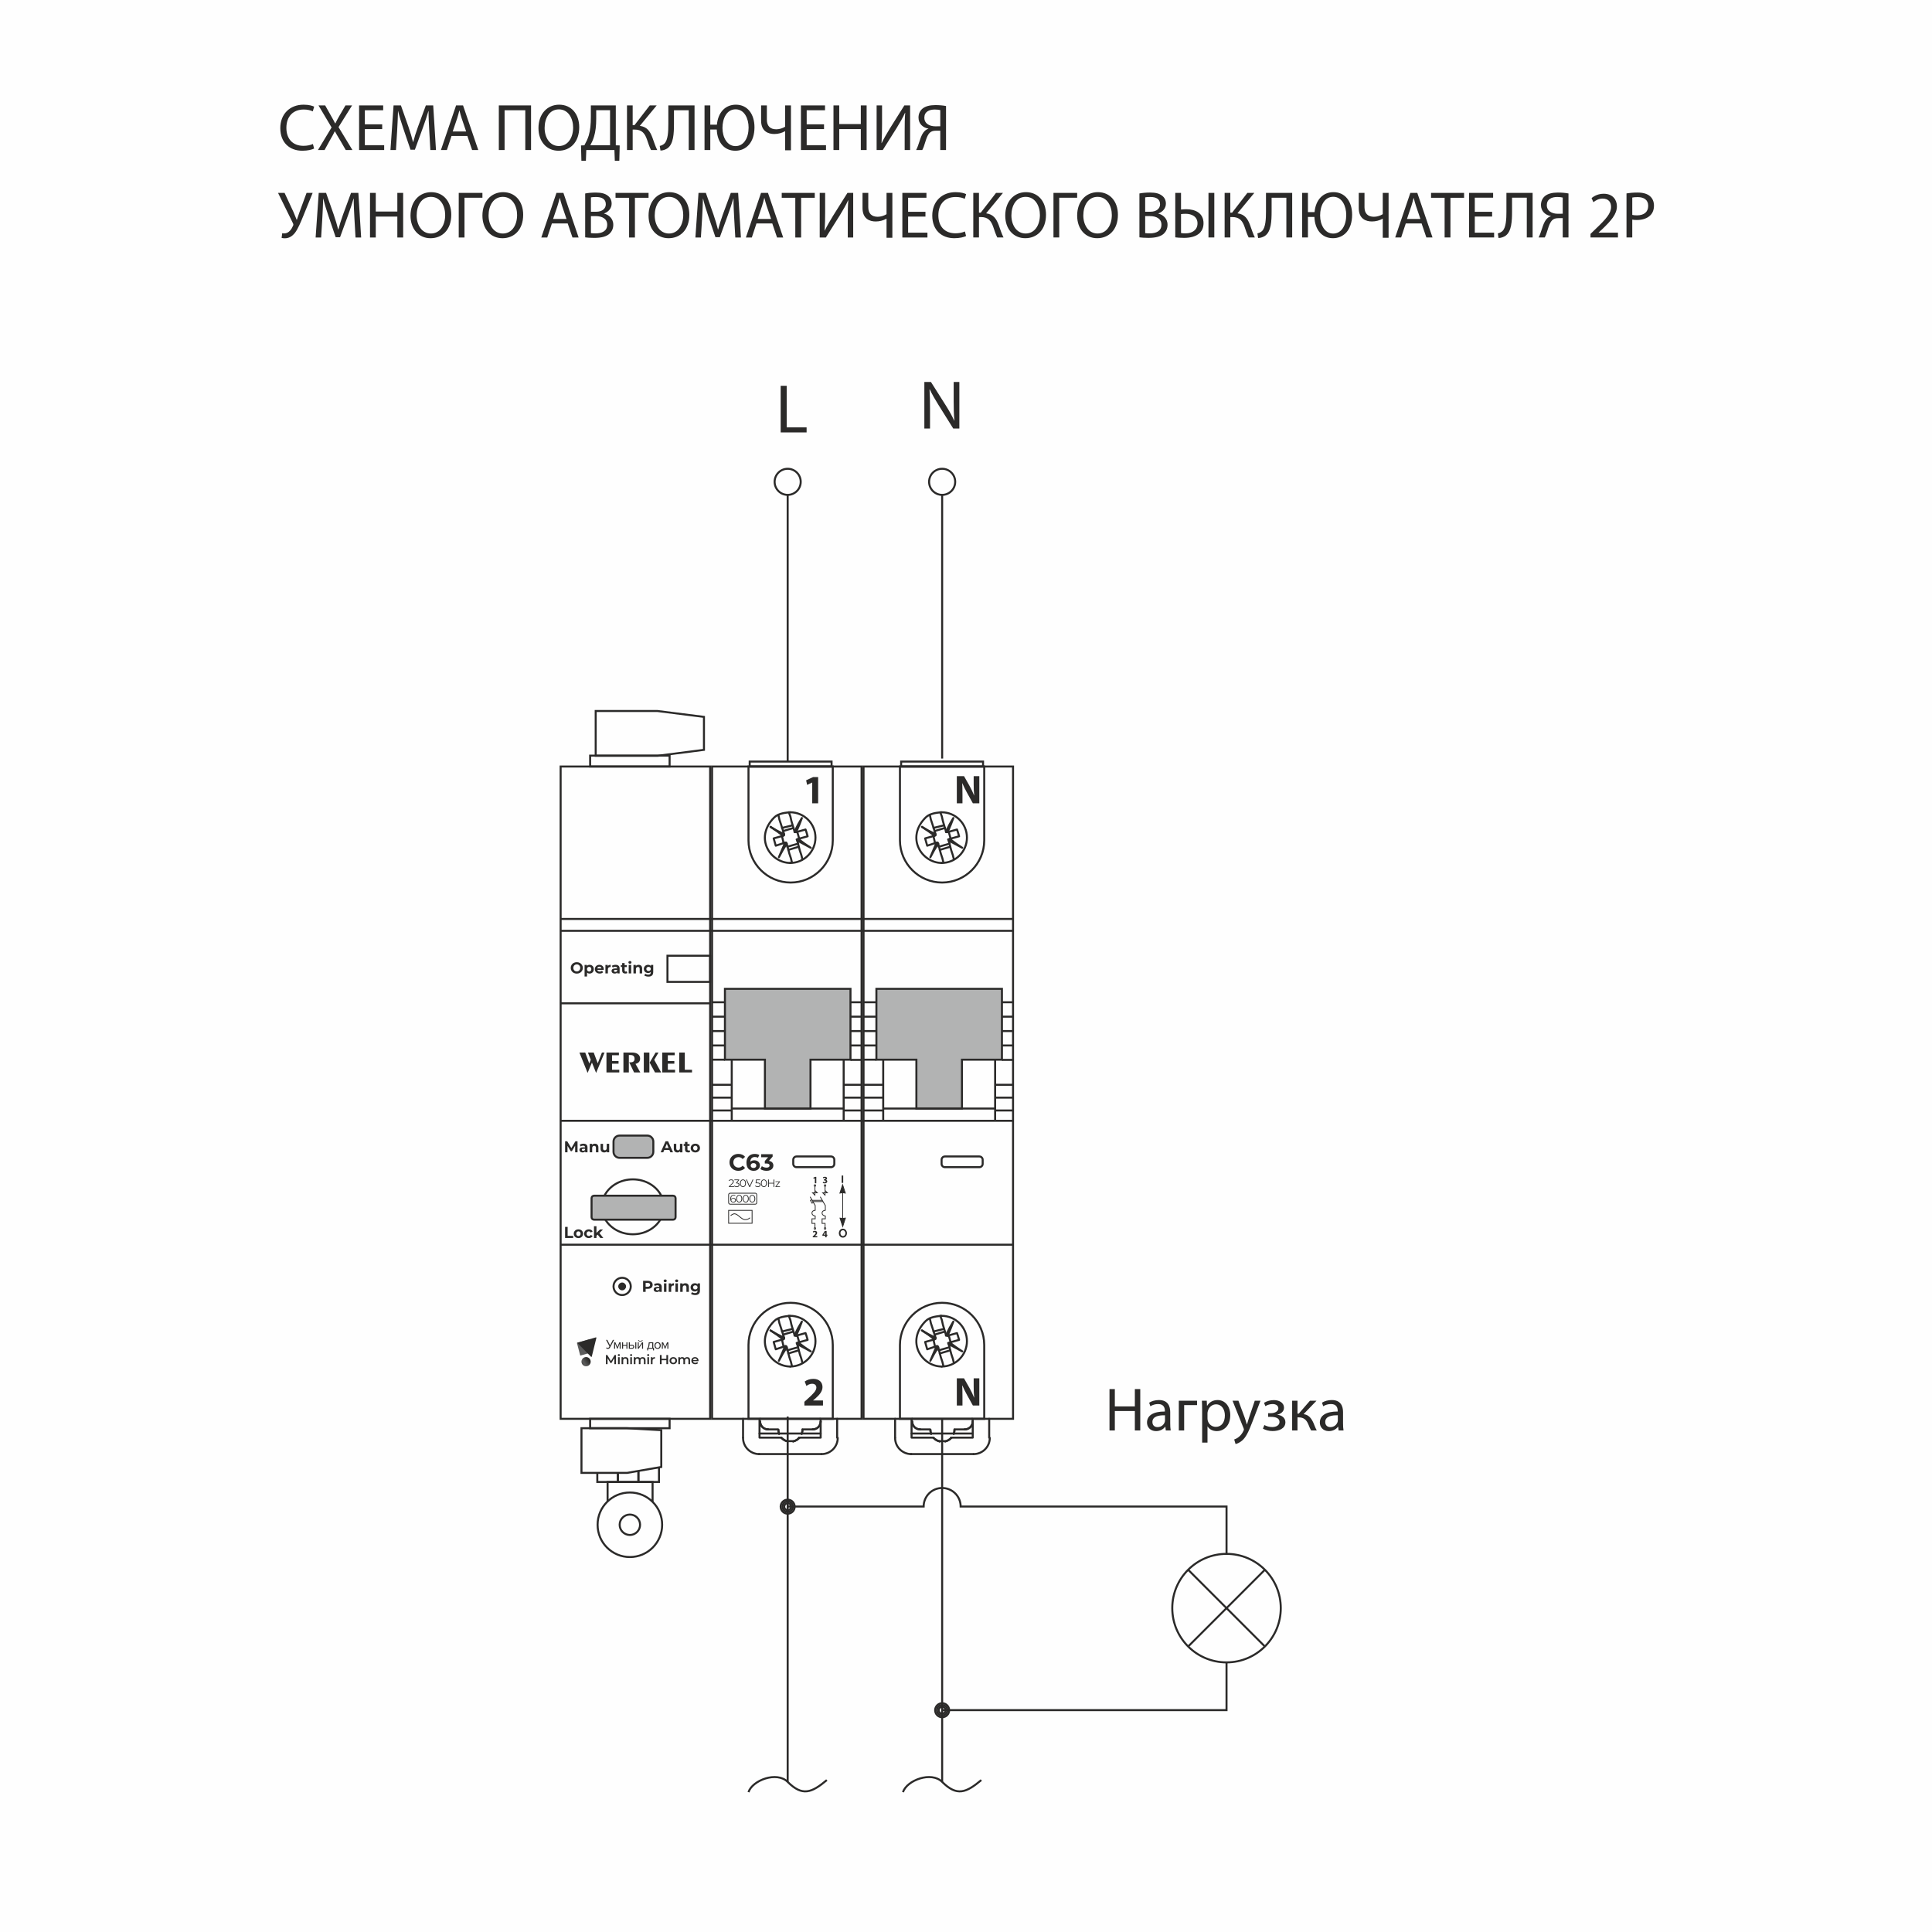 <?xml version="1.0" encoding="UTF-8"?>
<!DOCTYPE svg PUBLIC "-//W3C//DTD SVG 1.1//EN" "http://www.w3.org/Graphics/SVG/1.1/DTD/svg11.dtd">
<!-- Creator: CorelDRAW -->
<svg xmlns="http://www.w3.org/2000/svg" xml:space="preserve" width="169.333mm" height="169.333mm" version="1.1" style="shape-rendering:geometricPrecision; text-rendering:geometricPrecision; image-rendering:optimizeQuality; fill-rule:evenodd; clip-rule:evenodd"
viewBox="0 0 2941.17 2941.17"
 xmlns:xlink="http://www.w3.org/1999/xlink"
 xmlns:xodm="http://www.corel.com/coreldraw/odm/2003">
 <defs>
  <style type="text/css">
   <![CDATA[
    .str0 {stroke:#2B2A29;stroke-width:1.23;stroke-miterlimit:22.926}
    .str3 {stroke:#2B2A29;stroke-width:1.23;stroke-miterlimit:4}
    .str1 {stroke:#2B2A29;stroke-width:3.06;stroke-miterlimit:22.926}
    .str4 {stroke:#2B2A29;stroke-width:3.06;stroke-miterlimit:22.926}
    .str2 {stroke:#2B2A29;stroke-width:3.06;stroke-linecap:round;stroke-linejoin:round;stroke-miterlimit:10}
    .fil4 {fill:none}
    .fil9 {fill:none;fill-rule:nonzero}
    .fil0 {fill:#FEFEFE}
    .fil5 {fill:#B2B3B3}
    .fil6 {fill:#5B5B5B}
    .fil2 {fill:#2B2A29}
    .fil1 {fill:#2B2A29;fill-rule:nonzero}
    .fil3 {fill:#2B2A29;fill-rule:nonzero}
    .fil8 {fill:url(#id0)}
    .fil7 {fill:url(#id1)}
   ]]>
  </style>
  <linearGradient id="id0" gradientUnits="userSpaceOnUse" x1="895.82" y1="2069.59" x2="872.68" y2="2085.28">
   <stop offset="0" style="stop-opacity:1; stop-color:#2B2A29"/>
   <stop offset="0.302" style="stop-opacity:1; stop-color:#5B5B5B"/>
   <stop offset="0.639" style="stop-opacity:1; stop-color:#2B2A29"/>
   <stop offset="1" style="stop-opacity:1; stop-color:#2B2A29"/>
  </linearGradient>
  <linearGradient id="id1" gradientUnits="userSpaceOnUse" x1="890.58" y1="2041.76" x2="890.32" y2="2040.85">
   <stop offset="0" style="stop-opacity:1; stop-color:#2B2A29"/>
   <stop offset="0.639" style="stop-opacity:1; stop-color:#2B2A29"/>
   <stop offset="1" style="stop-opacity:1; stop-color:#2B2A29"/>
  </linearGradient>
 </defs>
 <g id="Layer_x0020_1">
  <polygon class="fil0" points="-0,0 2941.17,0 2941.17,2941.17 -0,2941.17 "/>
  <g id="_2002708740368">
   <path class="fil1" d="M476.36 219.19c-3.52,1.71 -8.96,2.82 -14.3,2.82 -16.52,0 -26.09,-10.68 -26.09,-27.3 0,-17.83 10.57,-28 26.49,-28 5.64,0 10.37,1.21 13.7,2.82l2.12 -7.15c-2.32,-1.21 -7.65,-3.02 -16.12,-3.02 -21.05,0 -35.45,14.4 -35.45,35.66 0,22.26 14.4,34.45 33.54,34.45 8.26,0 14.7,-1.71 17.93,-3.32l-1.81 -6.95zm283.03 -58.72l0 67.89 8.76 0 0 -60.53 31.53 0 0 60.53 8.76 0 0 -67.89 -49.05 0zm1703.71 201.06l0 -7.35 -29.41 0 0 -0.2 5.24 -4.84c13.8,-13.29 22.56,-23.06 22.56,-35.15 0,-9.37 -5.94,-19.04 -20.04,-19.04 -7.55,0 -14,2.82 -18.53,6.65l2.82 6.24c3.02,-2.52 7.96,-5.54 13.9,-5.54 9.77,0 12.99,6.15 12.99,12.79 -0.1,9.87 -7.65,18.33 -24.37,34.24l-6.95 6.75 0 5.44 41.8 0zm-1926.6 -133.17l-21.15 -34.85 20.65 -33.04 -10.07 0 -9.27 15.92c-2.52,4.33 -4.23,7.45 -6.14,11.48l-0.3 0c-1.81,-3.62 -3.73,-7.05 -6.24,-11.48l-8.96 -15.92 -10.17 0 19.94 33.54 -20.75 34.35 10.07 0 8.16 -14.91c3.52,-5.94 5.44,-9.57 7.35,-13.5l0.2 0c2.12,3.93 4.33,7.65 7.86,13.4l8.66 15.01 10.17 0zm45.32 -39.08l-26.39 0 0 -21.45 27.9 0 0 -7.35 -36.66 0 0 67.89 38.17 0 0 -7.35 -29.41 0 0 -24.48 26.39 0 0 -7.25zm73.33 39.08l8.56 0 -4.23 -67.89 -11.18 0 -12.09 32.84c-3.02,8.56 -5.44,16.01 -7.15,22.86l-0.3 0c-1.71,-7.05 -4.03,-14.5 -6.85,-22.86l-11.58 -32.84 -11.18 0 -4.73 67.89 8.36 0 1.81 -29.11c0.6,-10.17 1.11,-21.55 1.31,-30.02l0.2 0c1.91,8.06 4.63,16.82 7.86,26.39l10.98 32.33 6.65 0 11.99 -32.94c3.43,-9.27 6.24,-17.83 8.56,-25.79l0.3 0c-0.1,8.46 0.5,19.84 1.01,29.31l1.71 29.81zm56.3 -21.35l7.25 21.35 9.37 0 -23.17 -67.89 -10.58 0 -23.06 67.89 9.06 0 7.05 -21.35 24.07 0zm-22.26 -6.85l6.65 -19.64c1.31,-4.13 2.42,-8.26 3.43,-12.29l0.2 0c1.01,3.93 2.01,7.96 3.52,12.39l6.65 19.54 -20.45 0zm162.06 -40.79c-18.13,0 -31.52,14.1 -31.52,35.66 0,20.55 12.59,34.45 30.52,34.45 17.32,0 31.53,-12.39 31.53,-35.76 0,-20.14 -11.99,-34.35 -30.52,-34.35zm-0.4 7.15c14.61,0 21.66,14.1 21.66,27.6 0,15.41 -7.86,28.2 -21.76,28.2 -13.8,0 -21.65,-12.99 -21.65,-27.5 0,-14.91 7.25,-28.3 21.75,-28.3zm48.65 -6.04l0 17.22c0,11.68 -0.91,20.75 -3.22,28.6 -1.61,5.34 -4.13,10.27 -6.65,14.91l-5.14 0.2 0.6 23.27 6.85 0 0.6 -16.32 42.81 0 0.6 16.32 6.85 0 0.6 -23.27 -5.94 -0.2 0 -60.74 -37.97 0zm8.16 7.25l21.05 0 0 53.38 -30.02 0c2.01,-3.63 4.13,-8.16 5.54,-12.89 2.42,-7.65 3.42,-16.82 3.42,-27.7l0 -12.79zm46.84 -7.25l0 67.89 8.66 0 0 -31.12 2.82 0c11.48,0 15.81,6.15 18.94,15.11 1.81,5.34 3.73,11.38 6.14,16.01l9.47 0c-3.02,-6.04 -4.93,-12.29 -7.45,-19.24 -3.53,-9.17 -7.86,-16.01 -19.04,-17.53l25.68 -31.12 -10.58 0 -23.27 30.12 -2.72 0 0 -30.12 -8.66 0zm62.95 0l0 28.61c0,10.88 -0.5,24.07 -5.94,29.41 -1.61,1.61 -4.43,3.12 -7.15,3.63l1.11 7.05c3.93,0 7.86,-1.61 10.37,-3.22 9.57,-6.45 10.17,-22.86 10.17,-37.57l0 -20.55 22.46 0 0 60.53 8.86 0 0 -67.89 -39.88 0zm55.09 0l0 67.89 8.76 0 0 -31.22 9.87 0c0.71,19.84 11.78,32.33 28.2,32.33 16.12,0 29.21,-12.19 29.21,-35.76 0,-20.14 -10.68,-34.35 -28.3,-34.35 -16.01,0 -27.09,11.48 -28.91,30.42l-10.07 0 0 -29.31 -8.76 0zm47.14 61.95c-12.69,0 -19.84,-13.3 -19.84,-27.6 0,-14.71 6.55,-28.4 20.04,-28.4 13.4,0 19.74,14.2 19.74,27.7 0,15.41 -7.05,28.3 -19.84,28.3l-0.1 0zm38.98 -61.95l0 23.07c0,16.62 11.08,20.45 20.04,20.45 5.94,0 11.58,-1.51 16.32,-4.23l0.2 0 0 29.01 8.86 0 0 -68.29 -8.86 0 0 32.43c-3.52,2.22 -8.66,3.93 -13.4,3.93 -9.57,0 -14.4,-5.34 -14.4,-14.6l0 -21.76 -8.76 0zm95.79 28.81l-26.39 0 0 -21.45 27.9 0 0 -7.35 -36.66 0 0 67.89 38.17 0 0 -7.35 -29.41 0 0 -24.48 26.39 0 0 -7.25zm14.4 -28.81l0 67.89 8.76 0 0 -31.83 32.84 0 0 31.83 8.86 0 0 -67.89 -8.86 0 0 28.4 -32.84 0 0 -28.4 -8.76 0zm65.67 0l0 67.89 9.37 0 21.25 -33.74c4.63,-7.55 9.27,-15.41 12.59,-22.86l0.3 0.1c-0.71,8.56 -0.8,16.62 -0.8,27.6l0 28.91 8.26 0 0 -67.89 -8.76 0 -21.96 34.95c-4.94,8.06 -9.17,15.41 -12.59,22.46l-0.2 -0.1c0.6,-9.06 0.81,-18.03 0.81,-28.71l0 -28.61 -8.26 0zm69.5 67.89c1.01,-1.81 1.51,-3.22 2.22,-4.93 2.42,-6.45 4.33,-16.42 8.96,-21.15 2.42,-2.42 5.54,-3.32 9.77,-3.32l6.45 0 0 29.41 8.76 0 0 -66.98c-4.43,-0.91 -10.48,-1.41 -16.22,-1.41 -8.56,0 -15.21,1.81 -19.44,5.24 -3.83,3.12 -6.25,7.86 -6.25,13.8 0,9.27 6.65,15.31 15.01,16.72l0 0.3c-2.01,0.6 -4.03,1.81 -5.64,3.42 -5.54,5.54 -7.35,15.01 -10.27,22.76 -0.81,2.21 -1.71,4.33 -2.72,6.14l9.37 0zm27.4 -36.16c-1.71,0.1 -4.53,0.1 -7.45,0.1 -9.57,0 -16.82,-4.73 -16.82,-12.89 0,-9.37 7.35,-12.69 16.02,-12.69 3.93,0 6.75,0.5 8.26,0.91l0 24.58zm-1008.13 101.45l22.56 45.93c0.8,1.61 1.01,2.52 0.3,4.03 -2.11,4.93 -6.24,11.68 -13.29,11.68 -1.51,0 -2.52,-0.1 -3.22,-0.3l-0.91 7.15c1.11,0.4 2.72,0.6 4.94,0.6 6.04,0 10.98,-2.82 15.41,-8.36 4.73,-6.25 8.96,-16.62 12.69,-25.78l14.2 -34.95 -9.27 0 -10.58 28.81c-1.71,4.73 -3.02,8.76 -4.23,12.19l-0.2 0c-1.61,-3.93 -3.22,-7.96 -4.94,-11.99l-13.5 -29.01 -9.97 0zm117.94 67.89l8.56 0 -4.23 -67.89 -11.18 0 -12.09 32.84c-3.02,8.56 -5.44,16.01 -7.15,22.86l-0.3 0c-1.71,-7.05 -4.03,-14.5 -6.85,-22.86l-11.58 -32.84 -11.18 0 -4.73 67.89 8.36 0 1.81 -29.11c0.6,-10.17 1.11,-21.55 1.31,-30.02l0.2 0c1.91,8.06 4.63,16.82 7.86,26.39l10.98 32.33 6.65 0 11.99 -32.94c3.43,-9.27 6.24,-17.83 8.56,-25.79l0.3 0c-0.1,8.46 0.5,19.84 1.01,29.31l1.71 29.81zm22.06 -67.89l0 67.89 8.76 0 0 -31.83 32.84 0 0 31.83 8.86 0 0 -67.89 -8.86 0 0 28.4 -32.84 0 0 -28.4 -8.76 0zm93.17 -1.11c-18.13,0 -31.52,14.1 -31.52,35.66 0,20.55 12.59,34.45 30.52,34.45 17.32,0 31.53,-12.39 31.53,-35.76 0,-20.14 -11.99,-34.35 -30.52,-34.35zm-0.4 7.15c14.61,0 21.66,14.1 21.66,27.6 0,15.41 -7.86,28.2 -21.76,28.2 -13.8,0 -21.65,-12.99 -21.65,-27.5 0,-14.91 7.25,-28.3 21.75,-28.3zm42.3 -6.04l0 67.89 8.76 0 0 -60.53 27.3 0 0 -7.35 -36.06 0zm67.58 -1.11c-18.13,0 -31.52,14.1 -31.52,35.66 0,20.55 12.59,34.45 30.52,34.45 17.32,0 31.53,-12.39 31.53,-35.76 0,-20.14 -11.99,-34.35 -30.52,-34.35zm-0.4 7.15c14.61,0 21.66,14.1 21.66,27.6 0,15.41 -7.86,28.2 -21.76,28.2 -13.8,0 -21.65,-12.99 -21.65,-27.5 0,-14.91 7.25,-28.3 21.75,-28.3zm98.71 40.49l7.25 21.35 9.37 0 -23.17 -67.89 -10.58 0 -23.06 67.89 9.06 0 7.05 -21.35 24.07 0zm-22.26 -6.85l6.65 -19.64c1.31,-4.13 2.42,-8.26 3.43,-12.29l0.2 0c1.01,3.93 2.01,7.96 3.52,12.39l6.65 19.54 -20.45 0zm48.85 28c2.92,0.4 7.55,0.81 13.6,0.81 11.08,0 18.73,-2.01 23.47,-6.34 3.43,-3.32 5.74,-7.76 5.74,-13.6 0,-10.07 -7.55,-15.41 -14,-17.02l0 -0.2c7.15,-2.62 11.48,-8.36 11.48,-14.91 0,-5.34 -2.12,-9.37 -5.64,-11.99 -4.23,-3.43 -9.87,-4.94 -18.63,-4.94 -6.14,0 -12.19,0.6 -16.01,1.41l0 66.78zm8.76 -60.84c1.41,-0.3 3.73,-0.6 7.76,-0.6 8.86,0 14.91,3.12 14.91,11.08 0,6.55 -5.44,11.38 -14.71,11.38l-7.96 0 0 -21.86zm0 28.5l7.25 0c9.57,0 17.53,3.83 17.53,13.09 0,9.87 -8.36,13.2 -17.43,13.2 -3.12,0 -5.64,-0.1 -7.35,-0.4l0 -25.89zm58.12 32.53l8.86 0 0 -60.43 20.75 0 0 -7.45 -50.26 0 0 7.45 20.65 0 0 60.43zm61.14 -68.99c-18.13,0 -31.52,14.1 -31.52,35.66 0,20.55 12.59,34.45 30.52,34.45 17.32,0 31.53,-12.39 31.53,-35.76 0,-20.14 -11.99,-34.35 -30.52,-34.35zm-0.4 7.15c14.61,0 21.66,14.1 21.66,27.6 0,15.41 -7.86,28.2 -21.76,28.2 -13.8,0 -21.65,-12.99 -21.65,-27.5 0,-14.91 7.25,-28.3 21.75,-28.3zm100.92 61.84l8.56 0 -4.23 -67.89 -11.18 0 -12.09 32.84c-3.02,8.56 -5.44,16.01 -7.15,22.86l-0.3 0c-1.71,-7.05 -4.03,-14.5 -6.85,-22.86l-11.58 -32.84 -11.18 0 -4.73 67.89 8.36 0 1.81 -29.11c0.6,-10.17 1.11,-21.55 1.31,-30.02l0.2 0c1.91,8.06 4.63,16.82 7.86,26.39l10.98 32.33 6.65 0 11.99 -32.94c3.43,-9.27 6.24,-17.83 8.56,-25.79l0.3 0c-0.1,8.46 0.5,19.84 1.01,29.31l1.71 29.81zm56.3 -21.35l7.25 21.35 9.37 0 -23.17 -67.89 -10.58 0 -23.06 67.89 9.06 0 7.05 -21.35 24.07 0zm-22.26 -6.85l6.65 -19.64c1.31,-4.13 2.42,-8.26 3.43,-12.29l0.2 0c1.01,3.93 2.01,7.96 3.52,12.39l6.65 19.54 -20.45 0zm57.31 28.2l8.86 0 0 -60.43 20.75 0 0 -7.45 -50.26 0 0 7.45 20.65 0 0 60.43zm37.17 -67.89l0 67.89 9.37 0 21.25 -33.74c4.63,-7.55 9.27,-15.41 12.59,-22.86l0.3 0.1c-0.71,8.56 -0.8,16.62 -0.8,27.6l0 28.91 8.26 0 0 -67.89 -8.76 0 -21.96 34.95c-4.94,8.06 -9.17,15.41 -12.59,22.46l-0.2 -0.1c0.6,-9.06 0.81,-18.03 0.81,-28.71l0 -28.61 -8.26 0zm65.17 0l0 23.07c0,16.62 11.08,20.45 20.04,20.45 5.94,0 11.58,-1.51 16.32,-4.23l0.2 0 0 29.01 8.86 0 0 -68.29 -8.86 0 0 32.43c-3.52,2.22 -8.66,3.93 -13.4,3.93 -9.57,0 -14.4,-5.34 -14.4,-14.6l0 -21.76 -8.76 0zm95.79 28.81l-26.39 0 0 -21.45 27.9 0 0 -7.35 -36.66 0 0 67.89 38.17 0 0 -7.35 -29.41 0 0 -24.48 26.39 0 0 -7.25zm60.03 29.91c-3.52,1.71 -8.96,2.82 -14.3,2.82 -16.52,0 -26.09,-10.68 -26.09,-27.3 0,-17.83 10.57,-28 26.49,-28 5.64,0 10.37,1.21 13.7,2.82l2.12 -7.15c-2.32,-1.21 -7.65,-3.02 -16.12,-3.02 -21.05,0 -35.45,14.4 -35.45,35.66 0,22.26 14.4,34.45 33.54,34.45 8.26,0 14.7,-1.71 17.93,-3.32l-1.81 -6.95zm12.79 -58.72l0 67.89 8.66 0 0 -31.12 2.82 0c11.48,0 15.81,6.15 18.94,15.11 1.81,5.34 3.73,11.38 6.14,16.01l9.47 0c-3.02,-6.04 -4.93,-12.29 -7.45,-19.24 -3.53,-9.17 -7.86,-16.01 -19.04,-17.53l25.68 -31.12 -10.58 0 -23.27 30.12 -2.72 0 0 -30.12 -8.66 0zm80.17 -1.11c-18.13,0 -31.52,14.1 -31.52,35.66 0,20.55 12.59,34.45 30.52,34.45 17.32,0 31.53,-12.39 31.53,-35.76 0,-20.14 -11.99,-34.35 -30.52,-34.35zm-0.4 7.15c14.61,0 21.66,14.1 21.66,27.6 0,15.41 -7.86,28.2 -21.76,28.2 -13.8,0 -21.65,-12.99 -21.65,-27.5 0,-14.91 7.25,-28.3 21.75,-28.3zm42.3 -6.04l0 67.89 8.76 0 0 -60.53 27.3 0 0 -7.35 -36.06 0zm67.58 -1.11c-18.13,0 -31.52,14.1 -31.52,35.66 0,20.55 12.59,34.45 30.52,34.45 17.32,0 31.53,-12.39 31.53,-35.76 0,-20.14 -11.99,-34.35 -30.52,-34.35zm-0.4 7.15c14.61,0 21.66,14.1 21.66,27.6 0,15.41 -7.86,28.2 -21.76,28.2 -13.8,0 -21.65,-12.99 -21.65,-27.5 0,-14.91 7.25,-28.3 21.75,-28.3zm63.66 61.64c2.92,0.4 7.55,0.81 13.6,0.81 11.08,0 18.73,-2.01 23.47,-6.34 3.43,-3.32 5.74,-7.76 5.74,-13.6 0,-10.07 -7.55,-15.41 -14,-17.02l0 -0.2c7.15,-2.62 11.48,-8.36 11.48,-14.91 0,-5.34 -2.12,-9.37 -5.64,-11.99 -4.23,-3.43 -9.87,-4.94 -18.63,-4.94 -6.14,0 -12.19,0.6 -16.01,1.41l0 66.78zm8.76 -60.84c1.41,-0.3 3.73,-0.6 7.76,-0.6 8.86,0 14.91,3.12 14.91,11.08 0,6.55 -5.44,11.38 -14.71,11.38l-7.96 0 0 -21.86zm0 28.5l7.25 0c9.57,0 17.53,3.83 17.53,13.09 0,9.87 -8.36,13.2 -17.43,13.2 -3.12,0 -5.64,-0.1 -7.35,-0.4l0 -25.89zm45.83 -35.35l0 67.69c2.92,0.4 7.55,0.81 13.6,0.81 9.17,0 18.63,-2.12 24.17,-7.96 3.22,-3.53 5.24,-8.16 5.24,-14.4 0,-15.11 -12.19,-21.25 -26.19,-21.25 -2.21,0 -6.04,0.2 -8.06,0.5l0 -25.38 -8.76 0zm8.76 32.33c1.11,-0.2 3.73,-0.5 6.95,-0.5 9.06,0 18.13,4.03 18.13,14.6 0,10.27 -8.36,15.21 -18.03,15.21 -3.02,0 -5.24,-0.1 -7.05,-0.5l0 -28.81zm41.8 -32.33l0 67.89 8.86 0 0 -67.89 -8.86 0zm24.58 0l0 67.89 8.66 0 0 -31.12 2.82 0c11.48,0 15.81,6.15 18.94,15.11 1.81,5.34 3.73,11.38 6.14,16.01l9.47 0c-3.02,-6.04 -4.93,-12.29 -7.45,-19.24 -3.53,-9.17 -7.86,-16.01 -19.04,-17.53l25.68 -31.12 -10.58 0 -23.27 30.12 -2.72 0 0 -30.12 -8.66 0zm62.95 0l0 28.61c0,10.88 -0.5,24.07 -5.94,29.41 -1.61,1.61 -4.43,3.12 -7.15,3.63l1.11 7.05c3.93,0 7.86,-1.61 10.37,-3.22 9.57,-6.45 10.17,-22.86 10.17,-37.57l0 -20.55 22.46 0 0 60.53 8.86 0 0 -67.89 -39.88 0zm55.09 0l0 67.89 8.76 0 0 -31.22 9.87 0c0.71,19.84 11.78,32.33 28.2,32.33 16.12,0 29.21,-12.19 29.21,-35.76 0,-20.14 -10.68,-34.35 -28.3,-34.35 -16.01,0 -27.09,11.48 -28.91,30.42l-10.07 0 0 -29.31 -8.76 0zm47.14 61.95c-12.69,0 -19.84,-13.3 -19.84,-27.6 0,-14.71 6.55,-28.4 20.04,-28.4 13.4,0 19.74,14.2 19.74,27.7 0,15.41 -7.05,28.3 -19.84,28.3l-0.1 0zm38.98 -61.95l0 23.07c0,16.62 11.08,20.45 20.04,20.45 5.94,0 11.58,-1.51 16.32,-4.23l0.2 0 0 29.01 8.86 0 0 -68.29 -8.86 0 0 32.43c-3.52,2.22 -8.66,3.93 -13.4,3.93 -9.57,0 -14.4,-5.34 -14.4,-14.6l0 -21.76 -8.76 0zm95.68 46.53l7.25 21.35 9.37 0 -23.17 -67.89 -10.58 0 -23.06 67.89 9.06 0 7.05 -21.35 24.07 0zm-22.26 -6.85l6.65 -19.64c1.31,-4.13 2.42,-8.26 3.43,-12.29l0.2 0c1.01,3.93 2.01,7.96 3.52,12.39l6.65 19.54 -20.45 0zm57.31 28.2l8.86 0 0 -60.43 20.75 0 0 -7.45 -50.26 0 0 7.45 20.65 0 0 60.43zm72.32 -39.08l-26.39 0 0 -21.45 27.9 0 0 -7.35 -36.66 0 0 67.89 38.17 0 0 -7.35 -29.41 0 0 -24.48 26.39 0 0 -7.25zm21.76 -28.81l0 28.61c0,10.88 -0.5,24.07 -5.94,29.41 -1.61,1.61 -4.43,3.12 -7.15,3.63l1.11 7.05c3.93,0 7.86,-1.61 10.37,-3.22 9.57,-6.45 10.17,-22.86 10.17,-37.57l0 -20.55 22.46 0 0 60.53 8.86 0 0 -67.89 -39.88 0zm58.32 67.89c1.01,-1.81 1.51,-3.22 2.22,-4.93 2.42,-6.45 4.33,-16.42 8.96,-21.15 2.42,-2.42 5.54,-3.32 9.77,-3.32l6.45 0 0 29.41 8.76 0 0 -66.98c-4.43,-0.91 -10.48,-1.41 -16.22,-1.41 -8.56,0 -15.21,1.81 -19.44,5.24 -3.83,3.12 -6.25,7.86 -6.25,13.8 0,9.27 6.65,15.31 15.01,16.72l0 0.3c-2.01,0.6 -4.03,1.81 -5.64,3.42 -5.54,5.54 -7.35,15.01 -10.27,22.76 -0.81,2.21 -1.71,4.33 -2.72,6.14l9.37 0zm27.4 -36.16c-1.71,0.1 -4.53,0.1 -7.45,0.1 -9.57,0 -16.82,-4.73 -16.82,-12.89 0,-9.37 7.35,-12.69 16.02,-12.69 3.93,0 6.75,0.5 8.26,0.91l0 24.58zm97.1 36.16l8.76 0 0 -27.19c2.01,0.5 4.43,0.6 7.05,0.6 8.56,0 16.12,-2.52 20.75,-7.45 3.43,-3.53 5.24,-8.36 5.24,-14.5 0,-6.04 -2.22,-10.98 -5.94,-14.2 -4.03,-3.63 -10.37,-5.64 -19.04,-5.64 -7.05,0 -12.59,0.6 -16.82,1.31l0 67.08zm8.76 -60.73c1.51,-0.4 4.43,-0.71 8.26,-0.71 9.67,0 16.02,4.33 16.02,13.29 0,9.37 -6.45,14.5 -17.02,14.5 -2.92,0 -5.34,-0.2 -7.25,-0.71l0 -26.39z"/>
   <g>
    <g>
     <path class="fil2" d="M907.49 1633.35l-6.36 -15.78 -6.59 15.78 -12.47 -31.02 8.82 0 6.2 16.69 2.26 -5.71 -4.34 -10.98 8.8 0 6.16 16.37 6.36 -16.37 3.99 0 -12.83 31.02zm126.52 -0.74l0 -30.28 8.48 0 0 26.2 10.99 0 0 4.08 -19.48 0zm-25.83 0l0 -30.28 18.96 0 0 4.08 -10.48 0 0 8.81 9.92 0 0 4.08 -9.92 0 0 9.23 11.03 0 0 4.08 -19.52 0zm-11.05 0l-8.15 -14.92 9.04 -15.35 4.46 0 -6.54 11.07 10.58 19.21 -9.38 0zm-17.04 -30.28l8.48 0 0 30.27 -8.48 0 0 -30.27zm-31.02 30.28l0 -30.28 13.21 0c3.8,0 6.78,0.83 8.95,2.48 2.16,1.66 3.25,3.91 3.25,6.78 0,2.09 -0.59,3.82 -1.77,5.14 -1.17,1.34 -2.94,2.29 -5.27,2.85l7.32 13.03 -9.48 0 -7.39 -15.39 1.9 0c2.1,0 3.66,-0.45 4.68,-1.35 1.02,-0.9 1.53,-2.26 1.53,-4.09 0,-1.93 -0.53,-3.36 -1.59,-4.3 -1.06,-0.93 -2.7,-1.39 -4.94,-1.39l-2.14 0 0 26.52 -8.25 0zm-25.83 0l0 -30.28 18.96 0 0 4.08 -10.48 0 0 8.81 9.92 0 0 4.08 -9.92 0 0 9.23 11.04 0 0 4.08 -19.52 0z"/>
     <path class="fil3" d="M1124.01 1782.37c-2.53,0 -4.83,-0.55 -6.87,-1.65 -2.05,-1.1 -3.66,-2.63 -4.83,-4.58 -1.17,-1.95 -1.76,-4.16 -1.76,-6.63 0,-2.46 0.59,-4.67 1.76,-6.63 1.17,-1.95 2.78,-3.48 4.83,-4.58 2.05,-1.1 4.35,-1.65 6.91,-1.65 2.16,0 4.1,0.38 5.84,1.14 1.74,0.76 3.2,1.85 4.39,3.27l-3.7 3.41c-1.68,-1.94 -3.77,-2.91 -6.25,-2.91 -1.54,0 -2.91,0.34 -4.12,1.01 -1.21,0.68 -2.15,1.62 -2.82,2.83 -0.68,1.21 -1.01,2.58 -1.01,4.12 0,1.54 0.34,2.91 1.01,4.12 0.68,1.21 1.62,2.15 2.82,2.82 1.21,0.68 2.58,1.01 4.12,1.01 2.49,0 4.57,-0.98 6.25,-2.95l3.7 3.41c-1.18,1.45 -2.65,2.55 -4.41,3.31 -1.75,0.76 -3.71,1.14 -5.86,1.14zm24.31 -16.02c1.59,0 3.03,0.32 4.34,0.96 1.3,0.64 2.33,1.55 3.09,2.72 0.76,1.17 1.14,2.53 1.14,4.07 0,1.66 -0.42,3.11 -1.24,4.37 -0.83,1.26 -1.96,2.22 -3.39,2.9 -1.43,0.68 -3.03,1.01 -4.78,1.01 -3.48,0 -6.21,-1.06 -8.17,-3.2 -1.97,-2.13 -2.95,-5.18 -2.95,-9.13 0,-2.82 0.53,-5.24 1.6,-7.25 1.07,-2.01 2.55,-3.54 4.46,-4.58 1.91,-1.04 4.12,-1.56 6.63,-1.56 1.33,0 2.6,0.15 3.82,0.44 1.22,0.3 2.26,0.72 3.11,1.26l-2.13 4.23c-1.23,-0.83 -2.78,-1.24 -4.65,-1.24 -2.11,0 -3.78,0.62 -5.01,1.85 -1.23,1.23 -1.89,3.02 -1.99,5.37 1.47,-1.47 3.52,-2.2 6.15,-2.2zm-1.17 11.73c1.23,0 2.23,-0.33 3,-1 0.77,-0.66 1.16,-1.56 1.16,-2.7 0,-1.14 -0.39,-2.04 -1.16,-2.72 -0.77,-0.67 -1.79,-1.01 -3.07,-1.01 -1.26,0 -2.29,0.35 -3.09,1.05 -0.8,0.7 -1.21,1.59 -1.21,2.68 0,1.09 0.39,1.98 1.17,2.67 0.78,0.69 1.85,1.03 3.2,1.03zm23.45 -10.87c2.18,0.36 3.85,1.17 5.01,2.43 1.16,1.27 1.74,2.84 1.74,4.71 0,1.45 -0.38,2.78 -1.14,4 -0.76,1.22 -1.91,2.2 -3.47,2.93 -1.55,0.73 -3.45,1.1 -5.7,1.1 -1.75,0 -3.48,-0.23 -5.17,-0.69 -1.69,-0.46 -3.13,-1.12 -4.32,-1.97l2.24 -4.41c0.95,0.71 2.04,1.26 3.29,1.65 1.24,0.39 2.52,0.59 3.82,0.59 1.45,0 2.58,-0.28 3.41,-0.84 0.83,-0.56 1.24,-1.34 1.24,-2.36 0,-2.04 -1.55,-3.06 -4.65,-3.06l-2.63 0 0 -3.8 5.12 -5.79 -10.59 0 0 -4.62 17.41 0 0 3.73 -5.61 6.4z"/>
     <path class="fil3" d="M1117.56 1805.95l0 1.04 -8 0 0 -0.83 4.74 -4.64c0.6,-0.59 1,-1.09 1.21,-1.52 0.21,-0.43 0.32,-0.86 0.32,-1.29 0,-0.67 -0.23,-1.2 -0.69,-1.57 -0.46,-0.38 -1.12,-0.56 -1.98,-0.56 -1.34,0 -2.37,0.42 -3.11,1.27l-0.83 -0.72c0.44,-0.52 1.01,-0.92 1.7,-1.21 0.69,-0.28 1.47,-0.42 2.34,-0.42 1.16,0 2.08,0.27 2.76,0.82 0.68,0.55 1.02,1.3 1.02,2.26 0,0.59 -0.13,1.15 -0.39,1.69 -0.26,0.54 -0.75,1.17 -1.48,1.87l-3.88 3.81 6.27 0zm4.49 -5.47c1.19,0.06 2.1,0.39 2.73,0.97 0.63,0.58 0.94,1.34 0.94,2.27 0,0.65 -0.16,1.23 -0.47,1.74 -0.32,0.5 -0.78,0.9 -1.4,1.2 -0.62,0.29 -1.37,0.44 -2.26,0.44 -0.83,0 -1.6,-0.13 -2.34,-0.4 -0.73,-0.27 -1.32,-0.62 -1.77,-1.07l0.57 -0.93c0.38,0.39 0.88,0.71 1.51,0.95 0.63,0.24 1.3,0.37 2.02,0.37 0.93,0 1.66,-0.2 2.17,-0.61 0.51,-0.41 0.77,-0.97 0.77,-1.69 0,-0.71 -0.26,-1.26 -0.77,-1.66 -0.51,-0.4 -1.28,-0.6 -2.31,-0.6l-0.81 0 0 -0.86 3.16 -3.96 -5.83 0 0 -1.04 7.33 0 0 0.83 -3.22 4.06zm9 6.61c-0.88,0 -1.66,-0.23 -2.35,-0.7 -0.69,-0.47 -1.23,-1.14 -1.61,-2.01 -0.39,-0.87 -0.58,-1.9 -0.58,-3.09 0,-1.18 0.19,-2.21 0.58,-3.09 0.39,-0.88 0.92,-1.55 1.61,-2.01 0.69,-0.47 1.47,-0.7 2.35,-0.7 0.88,0 1.66,0.23 2.35,0.7 0.69,0.47 1.23,1.14 1.62,2.01 0.39,0.87 0.59,1.9 0.59,3.09 0,1.18 -0.2,2.21 -0.59,3.09 -0.39,0.87 -0.93,1.54 -1.62,2.01 -0.69,0.47 -1.47,0.7 -2.35,0.7zm0 -1.08c0.66,0 1.25,-0.18 1.75,-0.55 0.51,-0.37 0.9,-0.91 1.18,-1.61 0.28,-0.71 0.42,-1.56 0.42,-2.56 0,-1 -0.14,-1.85 -0.42,-2.56 -0.28,-0.71 -0.68,-1.24 -1.18,-1.61 -0.5,-0.37 -1.09,-0.55 -1.75,-0.55 -0.66,0 -1.25,0.18 -1.75,0.55 -0.51,0.37 -0.9,0.91 -1.18,1.61 -0.28,0.71 -0.42,1.56 -0.42,2.56 0,1 0.14,1.85 0.42,2.56 0.28,0.71 0.68,1.24 1.18,1.61 0.51,0.37 1.09,0.55 1.75,0.55zm15.88 -10.42l-5.05 11.4 -1.19 0 -5.05 -11.4 1.3 0 4.37 9.9 4.4 -9.9 1.22 0zm6.05 4.68c1.65,0 2.85,0.3 3.61,0.89 0.76,0.59 1.13,1.42 1.13,2.48 0,0.66 -0.15,1.25 -0.46,1.78 -0.31,0.52 -0.77,0.93 -1.39,1.23 -0.62,0.3 -1.38,0.45 -2.28,0.45 -0.81,0 -1.59,-0.13 -2.32,-0.4 -0.73,-0.27 -1.32,-0.62 -1.77,-1.07l0.57 -0.93c0.38,0.39 0.88,0.71 1.5,0.95 0.62,0.24 1.29,0.37 2,0.37 0.94,0 1.67,-0.21 2.19,-0.63 0.52,-0.42 0.77,-0.99 0.77,-1.7 0,-0.78 -0.29,-1.37 -0.87,-1.78 -0.58,-0.4 -1.56,-0.6 -2.94,-0.6l-2.43 0 0.59 -5.72 6.24 0 0 1.04 -5.21 0 -0.39 3.63 1.47 0zm9.91 6.82c-0.88,0 -1.66,-0.23 -2.35,-0.7 -0.69,-0.47 -1.23,-1.14 -1.61,-2.01 -0.39,-0.87 -0.58,-1.9 -0.58,-3.09 0,-1.18 0.19,-2.21 0.58,-3.09 0.39,-0.88 0.92,-1.55 1.61,-2.01 0.69,-0.47 1.47,-0.7 2.35,-0.7 0.88,0 1.66,0.23 2.35,0.7 0.69,0.47 1.23,1.14 1.62,2.01 0.39,0.87 0.59,1.9 0.59,3.09 0,1.18 -0.2,2.21 -0.59,3.09 -0.39,0.87 -0.93,1.54 -1.62,2.01 -0.69,0.47 -1.47,0.7 -2.35,0.7zm0 -1.08c0.66,0 1.25,-0.18 1.75,-0.55 0.51,-0.37 0.9,-0.91 1.18,-1.61 0.28,-0.71 0.42,-1.56 0.42,-2.56 0,-1 -0.14,-1.85 -0.42,-2.56 -0.28,-0.71 -0.68,-1.24 -1.18,-1.61 -0.5,-0.37 -1.09,-0.55 -1.75,-0.55 -0.66,0 -1.25,0.18 -1.75,0.55 -0.51,0.37 -0.9,0.91 -1.18,1.61 -0.28,0.71 -0.42,1.56 -0.42,2.56 0,1 0.14,1.85 0.42,2.56 0.28,0.71 0.68,1.24 1.18,1.61 0.51,0.37 1.09,0.55 1.75,0.55zm15.92 -10.42l0 11.4 -1.19 0 0 -5.26 -7.14 0 0 5.26 -1.21 0 0 -11.4 1.21 0 0 5.08 7.14 0 0 -5.08 1.19 0zm8.66 10.44l0 0.96 -6.97 0 0 -0.77 5.39 -6.82 -5.29 0 0 -0.98 6.78 0 0 0.77 -5.39 6.84 5.49 0z"/>
     <g>
      <polygon class="fil4 str0" points="1109.22,1842.58 1144.94,1842.58 1144.94,1862.22 1109.22,1862.22 "/>
      <path class="fil4 str0" d="M1112.27 1850.63c0.51,-0.4 3.48,-2.96 6.06,-2.83 5.1,0.27 10.47,8.96 15.99,8.96 4.17,0 5.95,-1.78 7.58,-2.9"/>
     </g>
     <path class="fil1" d="M1252.87 2139.66l0 -7.67 -15.04 0 0 -0.12 3.68 -3.07c5.77,-5.16 10.62,-10.5 10.62,-17.19 0,-7.24 -4.97,-12.52 -14,-12.52 -5.4,0 -10.07,1.84 -13.08,4.11l2.64 6.69c2.09,-1.6 5.1,-3.32 8.53,-3.32 4.6,0 6.57,2.58 6.57,5.83 -0.12,4.67 -4.36,9.15 -13.08,16.94l-5.16 4.67 0 5.65 28.3 0z"/>
     <g>
      <path class="fil4 str0" d="M1111.55 1816.44l38.13 0c1.28,0 2.33,1.05 2.33,2.33l0 12.11c0,1.28 -1.05,2.33 -2.33,2.33l-38.13 0c-1.28,0 -2.33,-1.05 -2.33,-2.33l0 -12.11c0,-1.29 1.05,-2.33 2.33,-2.33z"/>
      <path class="fil1" d="M1116.46 1823.72c0.75,0 1.42,0.14 2,0.42 0.58,0.28 1.04,0.68 1.36,1.2 0.33,0.52 0.49,1.12 0.49,1.8 0,0.69 -0.17,1.31 -0.5,1.84 -0.34,0.53 -0.8,0.94 -1.39,1.23 -0.59,0.29 -1.26,0.43 -2,0.43 -1.51,0 -2.67,-0.5 -3.47,-1.49 -0.8,-0.99 -1.21,-2.4 -1.21,-4.21 0,-1.27 0.22,-2.34 0.65,-3.23 0.43,-0.88 1.04,-1.54 1.82,-2 0.78,-0.45 1.69,-0.68 2.74,-0.68 1.13,0 2.03,0.21 2.7,0.62l-0.47 0.94c-0.54,-0.36 -1.28,-0.54 -2.21,-0.54 -1.26,0 -2.25,0.4 -2.96,1.2 -0.72,0.8 -1.08,1.96 -1.08,3.48 0,0.27 0.02,0.58 0.05,0.93 0.28,-0.62 0.73,-1.1 1.35,-1.44 0.62,-0.34 1.33,-0.51 2.13,-0.51zm-0.1 5.93c0.83,0 1.5,-0.23 2.01,-0.68 0.52,-0.45 0.77,-1.05 0.77,-1.8 0,-0.75 -0.26,-1.35 -0.77,-1.79 -0.52,-0.44 -1.21,-0.67 -2.09,-0.67 -0.57,0 -1.08,0.11 -1.52,0.32 -0.44,0.22 -0.78,0.52 -1.03,0.9 -0.25,0.38 -0.38,0.8 -0.38,1.27 0,0.43 0.12,0.84 0.35,1.2 0.23,0.37 0.58,0.67 1.03,0.9 0.46,0.23 1,0.34 1.63,0.34zm8.99 0.99c-0.88,0 -1.66,-0.23 -2.35,-0.7 -0.69,-0.47 -1.23,-1.14 -1.61,-2.01 -0.39,-0.87 -0.58,-1.9 -0.58,-3.09 0,-1.18 0.19,-2.21 0.58,-3.09 0.39,-0.88 0.92,-1.55 1.61,-2.01 0.69,-0.47 1.47,-0.7 2.35,-0.7 0.88,0 1.66,0.23 2.35,0.7 0.69,0.47 1.23,1.14 1.62,2.01 0.39,0.87 0.59,1.9 0.59,3.09 0,1.18 -0.2,2.21 -0.59,3.09 -0.39,0.87 -0.93,1.54 -1.62,2.01 -0.69,0.47 -1.47,0.7 -2.35,0.7zm0 -1.08c0.66,0 1.25,-0.18 1.75,-0.55 0.51,-0.37 0.9,-0.91 1.18,-1.61 0.28,-0.71 0.42,-1.56 0.42,-2.56 0,-1 -0.14,-1.85 -0.42,-2.56 -0.28,-0.71 -0.68,-1.24 -1.18,-1.61 -0.5,-0.37 -1.09,-0.55 -1.75,-0.55 -0.66,0 -1.25,0.18 -1.75,0.55 -0.51,0.37 -0.9,0.91 -1.18,1.61 -0.28,0.71 -0.42,1.56 -0.42,2.56 0,1 0.14,1.85 0.42,2.56 0.28,0.71 0.68,1.24 1.18,1.61 0.51,0.37 1.09,0.55 1.75,0.55zm9.93 1.08c-0.88,0 -1.66,-0.23 -2.35,-0.7 -0.69,-0.47 -1.23,-1.14 -1.61,-2.01 -0.39,-0.87 -0.58,-1.9 -0.58,-3.09 0,-1.18 0.19,-2.21 0.58,-3.09 0.39,-0.88 0.92,-1.55 1.61,-2.01 0.69,-0.47 1.47,-0.7 2.35,-0.7 0.88,0 1.66,0.23 2.35,0.7 0.69,0.47 1.23,1.14 1.62,2.01 0.39,0.87 0.59,1.9 0.59,3.09 0,1.18 -0.2,2.21 -0.59,3.09 -0.39,0.87 -0.93,1.54 -1.62,2.01 -0.69,0.47 -1.47,0.7 -2.35,0.7zm0 -1.08c0.66,0 1.25,-0.18 1.75,-0.55 0.51,-0.37 0.9,-0.91 1.18,-1.61 0.28,-0.71 0.42,-1.56 0.42,-2.56 0,-1 -0.14,-1.85 -0.42,-2.56 -0.28,-0.71 -0.68,-1.24 -1.18,-1.61 -0.5,-0.37 -1.09,-0.55 -1.75,-0.55 -0.66,0 -1.25,0.18 -1.75,0.55 -0.51,0.37 -0.9,0.91 -1.18,1.61 -0.28,0.71 -0.42,1.56 -0.42,2.56 0,1 0.14,1.85 0.42,2.56 0.28,0.71 0.68,1.24 1.18,1.61 0.51,0.37 1.09,0.55 1.75,0.55zm9.93 1.08c-0.88,0 -1.66,-0.23 -2.35,-0.7 -0.69,-0.47 -1.23,-1.14 -1.61,-2.01 -0.39,-0.87 -0.58,-1.9 -0.58,-3.09 0,-1.18 0.19,-2.21 0.58,-3.09 0.39,-0.88 0.92,-1.55 1.61,-2.01 0.69,-0.47 1.47,-0.7 2.35,-0.7 0.88,0 1.66,0.23 2.35,0.7 0.69,0.47 1.23,1.14 1.62,2.01 0.39,0.87 0.59,1.9 0.59,3.09 0,1.18 -0.2,2.21 -0.59,3.09 -0.39,0.87 -0.93,1.54 -1.62,2.01 -0.69,0.47 -1.47,0.7 -2.35,0.7zm0 -1.08c0.66,0 1.25,-0.18 1.75,-0.55 0.51,-0.37 0.9,-0.91 1.18,-1.61 0.28,-0.71 0.42,-1.56 0.42,-2.56 0,-1 -0.14,-1.85 -0.42,-2.56 -0.28,-0.71 -0.68,-1.24 -1.18,-1.61 -0.5,-0.37 -1.09,-0.55 -1.75,-0.55 -0.66,0 -1.25,0.18 -1.75,0.55 -0.51,0.37 -0.9,0.91 -1.18,1.61 -0.28,0.71 -0.42,1.56 -0.42,2.56 0,1 0.14,1.85 0.42,2.56 0.28,0.71 0.68,1.24 1.18,1.61 0.51,0.37 1.09,0.55 1.75,0.55z"/>
     </g>
     <polygon class="fil1" points="1236.48,1222.91 1245.5,1222.91 1245.5,1183 1237.77,1183 1227.21,1187.91 1228.74,1194.91 1236.36,1191.29 1236.48,1191.29 "/>
     <g>
      <path class="fil4 str1" d="M947.13 1945.23c7.26,0 13.15,5.89 13.15,13.15 0,7.26 -5.89,13.15 -13.15,13.15 -7.26,0 -13.15,-5.89 -13.15,-13.15 0,-7.26 5.89,-13.15 13.15,-13.15z"/>
      <path class="fil2 str1" d="M947.13 1953.96c2.44,0 4.42,1.98 4.42,4.42 0,2.44 -1.98,4.42 -4.42,4.42 -2.44,0 -4.42,-1.98 -4.42,-4.42 0,-2.44 1.98,-4.42 4.42,-4.42z"/>
     </g>
     <path class="fil5 str1" d="M943.11 1728.75l42.36 0c5.02,0 9.13,4.11 9.13,9.13l0 15.59c0,5.02 -4.11,9.14 -9.13,9.14l-42.36 0c-5.02,0 -9.13,-4.11 -9.13,-9.14l0 -15.59c0,-5.02 4.11,-9.13 9.13,-9.13z"/>
     <path class="fil5 str1" d="M904.32 1820.29l120.38 0c2.07,0 3.76,1.69 3.76,3.76l0 28.95c0,2.07 -1.69,3.76 -3.76,3.76l-120.38 0c-2.07,0 -3.76,-1.69 -3.76,-3.76l0 -28.95c0,-2.07 1.69,-3.76 3.76,-3.76z"/>
     <path class="fil4 str1" d="M920.17 1820.29c7.34,-14.67 23.95,-24.9 43.27,-24.9 19.31,0 35.92,10.24 43.26,24.9m-1.47 36.47c-7.94,13.23 -23.68,22.24 -41.8,22.24 -18.12,0 -33.86,-9.01 -41.8,-22.24"/>
     <path class="fil1" d="M986.29 1949.86c1.49,0 2.78,0.25 3.88,0.75 1.1,0.5 1.94,1.2 2.53,2.11 0.59,0.91 0.89,1.99 0.89,3.24 0,1.23 -0.3,2.31 -0.89,3.23 -0.59,0.92 -1.44,1.63 -2.53,2.11 -1.1,0.49 -2.39,0.73 -3.88,0.73l-3.39 0 0 4.64 -3.89 0 0 -16.82 7.28 0zm-0.22 9.01c1.17,0 2.06,-0.25 2.67,-0.76 0.61,-0.51 0.91,-1.22 0.91,-2.15 0,-0.94 -0.3,-1.67 -0.91,-2.17 -0.61,-0.51 -1.5,-0.76 -2.67,-0.76l-3.17 0 0 5.84 3.17 0zm15.11 -5.31c2,0 3.54,0.48 4.61,1.43 1.07,0.95 1.61,2.39 1.61,4.31l0 7.38 -3.51 0 0 -1.61c-0.71,1.2 -2.02,1.8 -3.94,1.8 -0.99,0 -1.85,-0.17 -2.58,-0.51 -0.73,-0.34 -1.29,-0.8 -1.67,-1.39 -0.39,-0.59 -0.58,-1.27 -0.58,-2.02 0,-1.2 0.45,-2.15 1.36,-2.83 0.9,-0.69 2.3,-1.03 4.19,-1.03l2.98 0c0,-0.82 -0.25,-1.45 -0.75,-1.89 -0.5,-0.44 -1.24,-0.66 -2.24,-0.66 -0.69,0 -1.37,0.11 -2.03,0.32 -0.66,0.22 -1.23,0.51 -1.69,0.88l-1.35 -2.62c0.71,-0.5 1.55,-0.88 2.54,-1.15 0.98,-0.27 2,-0.41 3.04,-0.41zm-0.29 10.79c0.64,0 1.21,-0.15 1.71,-0.44 0.5,-0.3 0.85,-0.73 1.06,-1.31l0 -1.32 -2.57 0c-1.54,0 -2.31,0.5 -2.31,1.51 0,0.48 0.19,0.86 0.57,1.14 0.38,0.28 0.89,0.42 1.55,0.42zm9.9 -10.6l3.75 0 0 12.93 -3.75 0 0 -12.93zm1.87 -1.8c-0.69,0 -1.25,-0.2 -1.68,-0.6 -0.43,-0.4 -0.65,-0.9 -0.65,-1.49 0,-0.59 0.22,-1.09 0.65,-1.49 0.43,-0.4 0.99,-0.6 1.68,-0.6 0.69,0 1.25,0.19 1.68,0.58 0.43,0.39 0.65,0.86 0.65,1.44 0,0.63 -0.22,1.14 -0.65,1.55 -0.43,0.41 -0.99,0.61 -1.68,0.61zm8.94 3.51c0.45,-0.63 1.05,-1.1 1.81,-1.42 0.76,-0.32 1.64,-0.48 2.63,-0.48l0 3.46c-0.42,-0.03 -0.7,-0.05 -0.84,-0.05 -1.07,0 -1.91,0.3 -2.52,0.9 -0.61,0.6 -0.91,1.5 -0.91,2.7l0 6.1 -3.75 0 0 -12.93 3.58 0 0 1.71zm6.68 -1.71l3.75 0 0 12.93 -3.75 0 0 -12.93zm1.87 -1.8c-0.69,0 -1.25,-0.2 -1.68,-0.6 -0.43,-0.4 -0.65,-0.9 -0.65,-1.49 0,-0.59 0.22,-1.09 0.65,-1.49 0.43,-0.4 0.99,-0.6 1.68,-0.6 0.69,0 1.25,0.19 1.68,0.58 0.43,0.39 0.65,0.86 0.65,1.44 0,0.63 -0.22,1.14 -0.65,1.55 -0.43,0.41 -0.99,0.61 -1.68,0.61zm13.21 1.61c1.6,0 2.9,0.48 3.88,1.44 0.99,0.96 1.48,2.39 1.48,4.28l0 7.4 -3.75 0 0 -6.82c0,-1.02 -0.22,-1.79 -0.67,-2.29 -0.45,-0.5 -1.1,-0.76 -1.95,-0.76 -0.94,0 -1.7,0.29 -2.26,0.88 -0.56,0.58 -0.84,1.45 -0.84,2.61l0 6.39 -3.75 0 0 -12.93 3.58 0 0 1.51c0.5,-0.54 1.11,-0.96 1.85,-1.26 0.74,-0.3 1.55,-0.44 2.43,-0.44zm22.23 0.19l0 10.76c0,2.37 -0.62,4.13 -1.85,5.29 -1.23,1.15 -3.03,1.73 -5.41,1.73 -1.25,0 -2.44,-0.15 -3.56,-0.46 -1.12,-0.3 -2.05,-0.74 -2.79,-1.32l1.49 -2.69c0.55,0.45 1.23,0.81 2.07,1.07 0.83,0.26 1.67,0.4 2.5,0.4 1.3,0 2.25,-0.29 2.87,-0.88 0.62,-0.58 0.92,-1.47 0.92,-2.65l0 -0.55c-0.98,1.07 -2.34,1.61 -4.08,1.61 -1.19,0 -2.27,-0.26 -3.26,-0.78 -0.98,-0.52 -1.76,-1.25 -2.34,-2.2 -0.58,-0.94 -0.86,-2.03 -0.86,-3.27 0,-1.23 0.29,-2.32 0.86,-3.27 0.58,-0.94 1.36,-1.68 2.34,-2.2 0.99,-0.52 2.07,-0.78 3.26,-0.78 1.87,0 3.3,0.62 4.28,1.85l0 -1.66 3.56 0zm-7.09 9.23c0.99,0 1.8,-0.29 2.44,-0.88 0.63,-0.59 0.95,-1.35 0.95,-2.29 0,-0.94 -0.32,-1.71 -0.95,-2.29 -0.63,-0.59 -1.45,-0.88 -2.44,-0.88 -0.99,0 -1.81,0.29 -2.45,0.88 -0.64,0.58 -0.96,1.35 -0.96,2.29 0,0.94 0.32,1.71 0.96,2.29 0.64,0.58 1.46,0.88 2.45,0.88z"/>
     <path class="fil1" d="M878.05 1482.18c-1.75,0 -3.32,-0.38 -4.72,-1.13 -1.4,-0.75 -2.5,-1.79 -3.29,-3.11 -0.79,-1.32 -1.19,-2.81 -1.19,-4.46 0,-1.65 0.4,-3.14 1.19,-4.46 0.79,-1.32 1.89,-2.36 3.29,-3.11 1.4,-0.75 2.98,-1.13 4.72,-1.13 1.75,0 3.31,0.38 4.71,1.13 1.39,0.75 2.49,1.79 3.29,3.11 0.8,1.32 1.2,2.81 1.2,4.46 0,1.65 -0.4,3.14 -1.2,4.46 -0.8,1.32 -1.9,2.36 -3.29,3.11 -1.39,0.75 -2.96,1.13 -4.71,1.13zm0 -3.32c0.99,0 1.89,-0.23 2.69,-0.68 0.8,-0.46 1.43,-1.09 1.89,-1.91 0.46,-0.82 0.68,-1.75 0.68,-2.79 0,-1.04 -0.23,-1.97 -0.68,-2.79 -0.46,-0.82 -1.09,-1.45 -1.89,-1.91 -0.8,-0.46 -1.7,-0.68 -2.69,-0.68 -0.99,0 -1.89,0.23 -2.69,0.68 -0.8,0.46 -1.43,1.09 -1.89,1.91 -0.46,0.82 -0.68,1.75 -0.68,2.79 0,1.04 0.23,1.97 0.68,2.79 0.46,0.82 1.09,1.45 1.89,1.91 0.8,0.46 1.7,0.68 2.69,0.68zm19.51 -10.09c1.2,0 2.29,0.28 3.28,0.83 0.98,0.55 1.76,1.33 2.32,2.33 0.56,1 0.84,2.17 0.84,3.5 0,1.33 -0.28,2.49 -0.84,3.5 -0.56,1 -1.33,1.78 -2.32,2.33 -0.98,0.55 -2.08,0.83 -3.28,0.83 -1.65,0 -2.95,-0.52 -3.89,-1.56l0 6.03 -3.75 0 0 -17.59 3.58 0 0 1.49c0.93,-1.12 2.28,-1.68 4.06,-1.68zm-0.65 10.24c0.96,0 1.75,-0.32 2.37,-0.97 0.62,-0.65 0.93,-1.52 0.93,-2.61 0,-1.09 -0.31,-1.96 -0.93,-2.61 -0.62,-0.65 -1.41,-0.97 -2.37,-0.97 -0.96,0 -1.75,0.32 -2.37,0.97 -0.62,0.65 -0.93,1.52 -0.93,2.61 0,1.09 0.31,1.96 0.93,2.61 0.62,0.65 1.41,0.97 2.37,0.97zm22.25 -3.53c0,0.05 -0.02,0.38 -0.07,1.01l-9.78 0c0.18,0.8 0.59,1.43 1.25,1.9 0.66,0.47 1.47,0.7 2.45,0.7 0.67,0 1.27,-0.1 1.79,-0.3 0.52,-0.2 1.01,-0.52 1.45,-0.95l1.99 2.16c-1.22,1.39 -2.99,2.09 -5.33,2.09 -1.46,0 -2.75,-0.28 -3.87,-0.85 -1.12,-0.57 -1.99,-1.36 -2.59,-2.37 -0.61,-1.01 -0.91,-2.15 -0.91,-3.44 0,-1.27 0.3,-2.41 0.9,-3.42 0.6,-1.02 1.43,-1.81 2.48,-2.38 1.05,-0.57 2.22,-0.85 3.52,-0.85 1.26,0 2.41,0.27 3.44,0.82 1.02,0.54 1.83,1.33 2.41,2.34 0.59,1.02 0.88,2.2 0.88,3.55zm-6.7 -3.87c-0.85,0 -1.56,0.24 -2.14,0.72 -0.58,0.48 -0.93,1.14 -1.06,1.97l6.37 0c-0.13,-0.82 -0.48,-1.47 -1.06,-1.96 -0.58,-0.49 -1.28,-0.73 -2.11,-0.73zm12.78 -0.94c0.45,-0.63 1.05,-1.1 1.81,-1.42 0.76,-0.32 1.64,-0.48 2.63,-0.48l0 3.46c-0.42,-0.03 -0.7,-0.05 -0.84,-0.05 -1.07,0 -1.91,0.3 -2.52,0.9 -0.61,0.6 -0.91,1.5 -0.91,2.7l0 6.1 -3.75 0 0 -12.93 3.58 0 0 1.71zm11.82 -1.9c2,0 3.54,0.48 4.61,1.43 1.07,0.95 1.61,2.39 1.61,4.31l0 7.38 -3.51 0 0 -1.61c-0.71,1.2 -2.02,1.8 -3.94,1.8 -0.99,0 -1.85,-0.17 -2.58,-0.51 -0.73,-0.34 -1.29,-0.8 -1.67,-1.39 -0.39,-0.59 -0.58,-1.27 -0.58,-2.02 0,-1.2 0.45,-2.15 1.36,-2.83 0.9,-0.69 2.3,-1.03 4.19,-1.03l2.98 0c0,-0.82 -0.25,-1.45 -0.75,-1.89 -0.5,-0.44 -1.24,-0.66 -2.24,-0.66 -0.69,0 -1.37,0.11 -2.03,0.32 -0.66,0.22 -1.23,0.51 -1.69,0.88l-1.35 -2.62c0.71,-0.5 1.55,-0.88 2.54,-1.15 0.98,-0.27 2,-0.41 3.04,-0.41zm-0.29 10.79c0.64,0 1.21,-0.15 1.71,-0.44 0.5,-0.3 0.85,-0.73 1.06,-1.31l0 -1.32 -2.57 0c-1.54,0 -2.31,0.5 -2.31,1.51 0,0.48 0.19,0.86 0.57,1.14 0.38,0.28 0.89,0.42 1.55,0.42zm18.24 1.71c-0.37,0.27 -0.82,0.48 -1.36,0.61 -0.53,0.14 -1.1,0.2 -1.69,0.2 -1.54,0 -2.73,-0.39 -3.57,-1.18 -0.84,-0.79 -1.26,-1.94 -1.26,-3.46l0 -5.31 -1.99 0 0 -2.88 1.99 0 0 -3.15 3.75 0 0 3.15 3.22 0 0 2.88 -3.22 0 0 5.26c0,0.55 0.14,0.97 0.42,1.26 0.28,0.3 0.68,0.44 1.19,0.44 0.59,0 1.1,-0.16 1.51,-0.48l1.01 2.64zm2.11 -12.3l3.75 0 0 12.93 -3.75 0 0 -12.93zm1.87 -1.8c-0.69,0 -1.25,-0.2 -1.68,-0.6 -0.43,-0.4 -0.65,-0.9 -0.65,-1.49 0,-0.59 0.22,-1.09 0.65,-1.49 0.43,-0.4 0.99,-0.6 1.68,-0.6 0.69,0 1.25,0.19 1.68,0.58 0.43,0.39 0.65,0.86 0.65,1.44 0,0.63 -0.22,1.14 -0.65,1.55 -0.43,0.41 -0.99,0.61 -1.68,0.61zm13.21 1.61c1.6,0 2.9,0.48 3.88,1.44 0.99,0.96 1.48,2.39 1.48,4.28l0 7.4 -3.75 0 0 -6.82c0,-1.02 -0.22,-1.79 -0.67,-2.29 -0.45,-0.5 -1.1,-0.76 -1.95,-0.76 -0.94,0 -1.7,0.29 -2.26,0.88 -0.56,0.58 -0.84,1.45 -0.84,2.61l0 6.39 -3.75 0 0 -12.93 3.58 0 0 1.51c0.5,-0.54 1.11,-0.96 1.85,-1.26 0.74,-0.3 1.55,-0.44 2.43,-0.44zm22.23 0.19l0 10.76c0,2.37 -0.62,4.13 -1.85,5.29 -1.23,1.15 -3.03,1.73 -5.41,1.73 -1.25,0 -2.44,-0.15 -3.56,-0.46 -1.12,-0.3 -2.05,-0.74 -2.79,-1.32l1.49 -2.69c0.55,0.45 1.23,0.81 2.07,1.07 0.83,0.26 1.67,0.4 2.5,0.4 1.3,0 2.25,-0.29 2.87,-0.88 0.62,-0.58 0.92,-1.47 0.92,-2.65l0 -0.55c-0.98,1.07 -2.34,1.61 -4.08,1.61 -1.19,0 -2.27,-0.26 -3.26,-0.78 -0.98,-0.52 -1.76,-1.25 -2.34,-2.2 -0.58,-0.94 -0.86,-2.03 -0.86,-3.27 0,-1.23 0.29,-2.32 0.86,-3.27 0.58,-0.94 1.36,-1.68 2.34,-2.2 0.99,-0.52 2.07,-0.78 3.26,-0.78 1.87,0 3.3,0.62 4.28,1.85l0 -1.66 3.56 0zm-7.09 9.23c0.99,0 1.8,-0.29 2.44,-0.88 0.63,-0.59 0.95,-1.35 0.95,-2.29 0,-0.94 -0.32,-1.71 -0.95,-2.29 -0.63,-0.59 -1.45,-0.88 -2.44,-0.88 -0.99,0 -1.81,0.29 -2.45,0.88 -0.64,0.58 -0.96,1.35 -0.96,2.29 0,0.94 0.32,1.71 0.96,2.29 0.64,0.58 1.46,0.88 2.45,0.88z"/>
     <path class="fil1" d="M875.57 1754.22l-0.02 -10.09 -4.95 8.31 -1.75 0 -4.93 -8.1 0 9.87 -3.65 0 0 -16.82 3.22 0 6.29 10.45 6.2 -10.45 3.2 0 0.05 16.82 -3.65 0zm12.59 -13.12c2,0 3.54,0.48 4.61,1.43 1.07,0.95 1.61,2.39 1.61,4.31l0 7.38 -3.51 0 0 -1.61c-0.71,1.2 -2.02,1.8 -3.94,1.8 -0.99,0 -1.85,-0.17 -2.58,-0.51 -0.73,-0.34 -1.29,-0.8 -1.67,-1.39 -0.39,-0.59 -0.58,-1.27 -0.58,-2.02 0,-1.2 0.45,-2.15 1.36,-2.83 0.9,-0.69 2.3,-1.03 4.19,-1.03l2.98 0c0,-0.82 -0.25,-1.45 -0.75,-1.89 -0.5,-0.44 -1.24,-0.66 -2.24,-0.66 -0.69,0 -1.37,0.11 -2.03,0.32 -0.66,0.22 -1.23,0.51 -1.69,0.88l-1.35 -2.62c0.71,-0.5 1.55,-0.88 2.54,-1.15 0.98,-0.27 2,-0.41 3.04,-0.41zm-0.29 10.79c0.64,0 1.21,-0.15 1.71,-0.44 0.5,-0.3 0.85,-0.73 1.06,-1.31l0 -1.32 -2.57 0c-1.54,0 -2.31,0.5 -2.31,1.51 0,0.48 0.19,0.86 0.57,1.14 0.38,0.28 0.89,0.42 1.55,0.42zm17.75 -10.79c1.6,0 2.9,0.48 3.88,1.44 0.99,0.96 1.48,2.39 1.48,4.28l0 7.4 -3.75 0 0 -6.82c0,-1.02 -0.22,-1.79 -0.67,-2.29 -0.45,-0.5 -1.1,-0.76 -1.95,-0.76 -0.94,0 -1.7,0.29 -2.26,0.88 -0.56,0.58 -0.84,1.45 -0.84,2.61l0 6.39 -3.75 0 0 -12.93 3.58 0 0 1.51c0.5,-0.54 1.11,-0.96 1.85,-1.26 0.74,-0.3 1.55,-0.44 2.43,-0.44zm21.77 0.19l0 12.93 -3.56 0 0 -1.54c-0.5,0.56 -1.09,0.99 -1.78,1.29 -0.69,0.3 -1.43,0.44 -2.24,0.44 -1.7,0 -3.04,-0.49 -4.04,-1.47 -0.99,-0.98 -1.49,-2.43 -1.49,-4.35l0 -7.3 3.75 0 0 6.75c0,2.08 0.87,3.12 2.62,3.12 0.9,0 1.62,-0.29 2.16,-0.88 0.55,-0.58 0.82,-1.45 0.82,-2.61l0 -6.39 3.75 0z"/>
     <path class="fil1" d="M1019.02 1750.62l-7.81 0 -1.49 3.6 -3.99 0 7.49 -16.82 3.85 0 7.52 16.82 -4.08 0 -1.49 -3.6zm-1.22 -2.95l-2.67 -6.44 -2.67 6.44 5.33 0zm21.07 -6.37l0 12.93 -3.56 0 0 -1.54c-0.5,0.56 -1.09,0.99 -1.78,1.29 -0.69,0.3 -1.43,0.44 -2.24,0.44 -1.7,0 -3.04,-0.49 -4.04,-1.47 -0.99,-0.98 -1.49,-2.43 -1.49,-4.35l0 -7.3 3.75 0 0 6.75c0,2.08 0.87,3.12 2.62,3.12 0.9,0 1.62,-0.29 2.16,-0.88 0.55,-0.58 0.82,-1.45 0.82,-2.61l0 -6.39 3.75 0zm11.82 12.3c-0.37,0.27 -0.82,0.48 -1.36,0.61 -0.53,0.14 -1.1,0.2 -1.69,0.2 -1.54,0 -2.73,-0.39 -3.57,-1.18 -0.84,-0.79 -1.26,-1.94 -1.26,-3.46l0 -5.31 -1.99 0 0 -2.88 1.99 0 0 -3.15 3.75 0 0 3.15 3.22 0 0 2.88 -3.22 0 0 5.26c0,0.55 0.14,0.97 0.42,1.26 0.28,0.3 0.68,0.44 1.19,0.44 0.59,0 1.1,-0.16 1.51,-0.48l1.01 2.64zm7.86 0.82c-1.36,0 -2.58,-0.28 -3.66,-0.85 -1.08,-0.57 -1.93,-1.36 -2.54,-2.37 -0.61,-1.01 -0.91,-2.15 -0.91,-3.44 0,-1.28 0.3,-2.43 0.91,-3.44 0.61,-1.01 1.45,-1.8 2.54,-2.37 1.08,-0.57 2.3,-0.85 3.66,-0.85 1.36,0 2.58,0.28 3.65,0.85 1.07,0.57 1.91,1.36 2.52,2.37 0.61,1.01 0.91,2.15 0.91,3.44 0,1.28 -0.3,2.43 -0.91,3.44 -0.61,1.01 -1.45,1.8 -2.52,2.37 -1.07,0.57 -2.29,0.85 -3.65,0.85zm0 -3.08c0.96,0 1.75,-0.32 2.37,-0.97 0.62,-0.65 0.92,-1.52 0.92,-2.61 0,-1.09 -0.31,-1.96 -0.92,-2.61 -0.62,-0.65 -1.41,-0.97 -2.37,-0.97 -0.96,0 -1.75,0.32 -2.38,0.97 -0.63,0.65 -0.94,1.52 -0.94,2.61 0,1.09 0.31,1.96 0.94,2.61 0.62,0.65 1.42,0.97 2.38,0.97z"/>
     <path class="fil1" d="M860.26 1867.79l3.89 0 0 13.65 8.43 0 0 3.17 -12.33 0 0 -16.82zm20.3 17.01c-1.36,0 -2.58,-0.28 -3.66,-0.85 -1.08,-0.57 -1.93,-1.36 -2.54,-2.37 -0.61,-1.01 -0.91,-2.15 -0.91,-3.44 0,-1.28 0.3,-2.43 0.91,-3.44 0.61,-1.01 1.45,-1.8 2.54,-2.37 1.08,-0.57 2.3,-0.85 3.66,-0.85 1.36,0 2.58,0.28 3.65,0.85 1.07,0.57 1.91,1.36 2.52,2.37 0.61,1.01 0.91,2.15 0.91,3.44 0,1.28 -0.3,2.43 -0.91,3.44 -0.61,1.01 -1.45,1.8 -2.52,2.37 -1.07,0.57 -2.29,0.85 -3.65,0.85zm0 -3.08c0.96,0 1.75,-0.32 2.37,-0.97 0.62,-0.65 0.92,-1.52 0.92,-2.61 0,-1.09 -0.31,-1.96 -0.92,-2.61 -0.62,-0.65 -1.41,-0.97 -2.37,-0.97 -0.96,0 -1.75,0.32 -2.38,0.97 -0.63,0.65 -0.94,1.52 -0.94,2.61 0,1.09 0.31,1.96 0.94,2.61 0.62,0.65 1.42,0.97 2.38,0.97zm15.84 3.08c-1.38,0 -2.62,-0.28 -3.71,-0.85 -1.1,-0.57 -1.95,-1.36 -2.57,-2.37 -0.62,-1.01 -0.92,-2.15 -0.92,-3.44 0,-1.28 0.31,-2.43 0.92,-3.44 0.62,-1.01 1.47,-1.8 2.57,-2.37 1.1,-0.57 2.33,-0.85 3.71,-0.85 1.36,0 2.55,0.28 3.57,0.85 1.02,0.57 1.76,1.38 2.22,2.44l-2.91 1.56c-0.67,-1.18 -1.64,-1.78 -2.91,-1.78 -0.98,0 -1.79,0.32 -2.43,0.96 -0.64,0.64 -0.96,1.51 -0.96,2.62 0,1.1 0.32,1.98 0.96,2.62 0.64,0.64 1.45,0.96 2.43,0.96 1.28,0 2.25,-0.59 2.91,-1.78l2.91 1.59c-0.46,1.03 -1.21,1.83 -2.22,2.4 -1.02,0.58 -2.21,0.86 -3.57,0.86zm13.41 -5.26l-1.8 1.78 0 3.29 -3.75 0 0 -17.83 3.75 0 0 10.09 5.48 -5.19 4.47 0 -5.38 5.48 5.86 7.45 -4.54 0 -4.09 -5.07z"/>
     <g>
      <path class="fil1" d="M937.76 2076.68l-0.02 -13.83 -2.14 0 -5.47 9.16 -5.57 -9.16 -2.14 0 0 13.83 2.48 0 0 -9.05 4.61 7.47 1.17 0 4.61 -7.59 0.02 9.17 2.46 0zm4.36 -12.29c0.94,0 1.6,-0.67 1.6,-1.54 0,-0.81 -0.68,-1.42 -1.6,-1.42 -0.92,0 -1.6,0.65 -1.6,1.48 0,0.83 0.68,1.48 1.6,1.48zm-1.26 12.29l2.5 0 0 -10.55 -2.5 0 0 10.55zm11.42 -10.67c-1.56,0 -2.86,0.51 -3.68,1.48l0 -1.36 -2.38 0 0 10.55 2.5 0 0 -5.33c0,-2.11 1.2,-3.18 2.98,-3.18 1.6,0 2.54,0.91 2.54,2.78l0 5.73 2.5 0 0 -6.04c0,-3.18 -1.9,-4.62 -4.47,-4.62zm8.48 -1.62c0.94,0 1.6,-0.67 1.6,-1.54 0,-0.81 -0.68,-1.42 -1.6,-1.42 -0.92,0 -1.6,0.65 -1.6,1.48 0,0.83 0.68,1.48 1.6,1.48zm-1.26 12.29l2.5 0 0 -10.55 -2.5 0 0 10.55zm18.85 -10.67c-1.7,0 -3.14,0.67 -4,1.76 -0.74,-1.18 -2.04,-1.76 -3.6,-1.76 -1.46,0 -2.7,0.51 -3.5,1.46l0 -1.34 -2.38 0 0 10.55 2.5 0 0 -5.35c0,-2.09 1.12,-3.16 2.78,-3.16 1.52,0 2.4,0.91 2.4,2.78l0 5.73 2.5 0 0 -5.35c0,-2.09 1.14,-3.16 2.78,-3.16 1.52,0 2.4,0.91 2.4,2.78l0 5.73 2.5 0 0 -6.04c0,-3.18 -1.8,-4.62 -4.39,-4.62zm8.42 -1.62c0.94,0 1.6,-0.67 1.6,-1.54 0,-0.81 -0.68,-1.42 -1.6,-1.42 -0.92,0 -1.6,0.65 -1.6,1.48 0,0.83 0.68,1.48 1.6,1.48zm-1.26 12.29l2.5 0 0 -10.55 -2.5 0 0 10.55zm7.74 -9.01l0 -1.54 -2.38 0 0 10.55 2.5 0 0 -5.12c0,-2.15 1.2,-3.26 3.1,-3.26 0.18,0 0.36,0.02 0.58,0.06l0 -2.35c-1.78,0 -3.08,0.55 -3.8,1.66zm21.21 -4.82l0 5.71 -7.25 0 0 -5.71 -2.6 0 0 13.83 2.6 0 0 -5.93 7.25 0 0 5.93 2.6 0 0 -13.83 -2.6 0zm10.5 13.96c3.32,0 5.71,-2.25 5.71,-5.41 0,-3.16 -2.38,-5.39 -5.71,-5.39 -3.28,0 -5.68,2.23 -5.68,5.39 0,3.16 2.4,5.41 5.68,5.41zm0 -2.11c-1.8,0 -3.16,-1.29 -3.16,-3.3 0,-2.01 1.36,-3.3 3.16,-3.3 1.82,0 3.18,1.28 3.18,3.3 0,2.01 -1.36,3.3 -3.18,3.3zm21.17 -8.69c-1.7,0 -3.14,0.67 -4,1.76 -0.74,-1.18 -2.04,-1.76 -3.6,-1.76 -1.46,0 -2.7,0.51 -3.5,1.46l0 -1.34 -2.38 0 0 10.55 2.5 0 0 -5.35c0,-2.09 1.12,-3.16 2.78,-3.16 1.52,0 2.4,0.91 2.4,2.78l0 5.73 2.5 0 0 -5.35c0,-2.09 1.14,-3.16 2.78,-3.16 1.52,0 2.4,0.91 2.4,2.78l0 5.73 2.5 0 0 -6.04c0,-3.18 -1.8,-4.62 -4.38,-4.62zm17.31 5.45c0,-3.3 -2.28,-5.45 -5.41,-5.45 -3.18,0 -5.53,2.25 -5.53,5.39 0,3.14 2.32,5.41 5.91,5.41 1.84,0 3.34,-0.59 4.3,-1.72l-1.34 -1.52c-0.76,0.77 -1.7,1.15 -2.9,1.15 -1.86,0 -3.16,-0.99 -3.47,-2.53l8.39 0c0.02,-0.24 0.04,-0.53 0.04,-0.73zm-5.41 -3.48c1.64,0 2.82,1.05 3.02,2.57l-6.07 0c0.24,-1.54 1.42,-2.57 3.04,-2.57z"/>
      <path class="fil1" d="M925.36 2053.48c-0.57,0 -1.08,-0.1 -1.56,-0.3 -0.47,-0.2 -0.83,-0.46 -1.07,-0.77l0.71 -1.33c0.24,0.26 0.51,0.47 0.82,0.65 0.3,0.18 0.64,0.26 1.02,0.26 0.27,0 0.5,-0.03 0.7,-0.1 0.19,-0.07 0.38,-0.18 0.55,-0.33 0.18,-0.15 0.34,-0.35 0.5,-0.6 0.16,-0.24 0.33,-0.54 0.52,-0.89l0.24 -0.47 -5.17 -9.84 1.92 0 4.22 8.34 4.22 -8.34 1.92 0 -5.88 11.09c-0.22,0.4 -0.44,0.77 -0.67,1.09 -0.23,0.32 -0.48,0.6 -0.77,0.83 -0.28,0.23 -0.6,0.4 -0.96,0.52 -0.36,0.12 -0.78,0.18 -1.26,0.18zm17.97 -0.24l0 -7.66 -3.17 7.66 -0.57 0 -3.19 -7.66 0 7.66 -1.52 0 0 -9.76 2 0 2.99 7.23 2.95 -7.23 2.02 0 0 9.76 -1.52 0zm3.69 0l0 -9.76 1.52 0 0 4.04 5.09 0 0 -4.04 1.51 0 0 9.76 -1.51 0 0 -4.36 -5.09 0 0 4.36 -1.52 0zm11.81 -9.76l0 3.76 3.66 0c0.5,0 0.94,0.08 1.32,0.24 0.38,0.16 0.71,0.38 0.97,0.66 0.26,0.28 0.46,0.59 0.59,0.95 0.13,0.36 0.19,0.74 0.19,1.14 0,0.4 -0.07,0.79 -0.2,1.16 -0.13,0.36 -0.33,0.68 -0.59,0.95 -0.26,0.27 -0.57,0.49 -0.96,0.65 -0.38,0.16 -0.83,0.24 -1.32,0.24l-5.17 0 0 -9.76 1.51 0zm0 5.11l0 3.29 3.49 0c0.55,0 0.97,-0.15 1.25,-0.46 0.28,-0.31 0.42,-0.7 0.42,-1.19 0,-0.47 -0.14,-0.86 -0.41,-1.17 -0.28,-0.31 -0.7,-0.47 -1.26,-0.47l-3.49 0zm8.32 4.65l0 -9.76 1.52 0 0 9.76 -1.52 0zm3.69 0l0 -9.76 1.52 0 0 7.45 5.11 -7.45 1.49 0 0 9.76 -1.51 0 0 -7.6 -5.15 7.6 -1.45 0zm7.6 -12.64c-0.4,0.55 -0.91,0.98 -1.53,1.3 -0.61,0.32 -1.28,0.47 -2.01,0.47 -0.73,0 -1.4,-0.16 -2.01,-0.47 -0.61,-0.32 -1.13,-0.75 -1.55,-1.3l0.75 -0.65c0.32,0.44 0.72,0.8 1.19,1.06 0.47,0.26 1.01,0.39 1.62,0.39 0.59,0 1.13,-0.13 1.6,-0.38 0.48,-0.26 0.87,-0.61 1.18,-1.07l0.75 0.65zm6.76 11.39c0.23,-0.04 0.43,-0.12 0.62,-0.24 0.18,-0.12 0.35,-0.32 0.51,-0.59 0.15,-0.27 0.29,-0.63 0.41,-1.09 0.12,-0.46 0.23,-1.05 0.32,-1.78l0.63 -4.81 6.79 0 0 8.4 1.13 0 0 3.84 -1.51 0 0 -2.48 -7.37 0 0 2.48 -1.52 0 0 -3.74zm3.37 -3.51c-0.12,0.92 -0.3,1.65 -0.53,2.19 -0.23,0.53 -0.53,0.94 -0.88,1.22l5.8 0 0 -7.05 -3.94 0 -0.44 3.64zm12.51 5.01c-0.74,0 -1.41,-0.14 -2.01,-0.4 -0.6,-0.27 -1.11,-0.64 -1.53,-1.1 -0.42,-0.47 -0.74,-1.01 -0.96,-1.63 -0.22,-0.62 -0.33,-1.29 -0.33,-2 0,-0.7 0.11,-1.36 0.33,-1.99 0.22,-0.63 0.54,-1.17 0.96,-1.63 0.42,-0.46 0.93,-0.82 1.53,-1.09 0.6,-0.27 1.27,-0.4 2.01,-0.4 0.74,0 1.41,0.14 2.01,0.4 0.6,0.27 1.11,0.63 1.52,1.09 0.42,0.46 0.74,1 0.96,1.63 0.22,0.63 0.33,1.29 0.33,1.99 0,0.71 -0.11,1.38 -0.33,2 -0.22,0.62 -0.54,1.16 -0.96,1.63 -0.42,0.46 -0.93,0.83 -1.52,1.1 -0.6,0.27 -1.27,0.4 -2.01,0.4zm0 -1.35c0.53,0 0.99,-0.1 1.38,-0.31 0.4,-0.21 0.73,-0.48 1.01,-0.83 0.27,-0.34 0.48,-0.74 0.63,-1.2 0.14,-0.46 0.21,-0.94 0.21,-1.43 0,-0.5 -0.07,-0.97 -0.21,-1.42 -0.14,-0.45 -0.35,-0.85 -0.63,-1.19 -0.28,-0.34 -0.61,-0.62 -1.01,-0.83 -0.4,-0.21 -0.86,-0.31 -1.38,-0.31 -0.52,0 -0.99,0.1 -1.39,0.31 -0.4,0.21 -0.75,0.49 -1.02,0.83 -0.28,0.34 -0.48,0.74 -0.63,1.19 -0.14,0.45 -0.21,0.93 -0.21,1.42 0,0.5 0.07,0.98 0.21,1.43 0.14,0.46 0.35,0.86 0.63,1.2 0.27,0.34 0.61,0.62 1.02,0.83 0.4,0.21 0.87,0.31 1.39,0.31zm14.88 1.11l0 -7.66 -3.17 7.66 -0.57 0 -3.19 -7.66 0 7.66 -1.51 0 0 -9.76 2 0 2.99 7.23 2.95 -7.23 2.02 0 0 9.76 -1.51 0z"/>
      <g>
       <path class="fil6" d="M883.14 2063.01l-4.81 -18.45c-0.03,-0.13 0,-0.29 0.12,-0.32l18.61 -5.34 5.34 18.61c0.1,0.36 -0.11,0.75 -0.47,0.85l-17.93 5.15c-0.18,0.05 -0.36,0.03 -0.53,-0.06 -0.17,-0.1 -0.27,-0.24 -0.32,-0.42l0 0z"/>
       <path class="fil7" d="M907.89 2036.78l-6.99 28.37c-0.06,0.25 -0.24,0.43 -0.48,0.5 -0.25,0.07 -0.49,0 -0.67,-0.18 -6.91,-7.03 -14,-14.01 -20.9,-21.05 -0.11,-0.09 -0.27,-0.21 -0.39,-0.18l28.58 -8.28c0.24,-0.07 0.49,-0.01 0.67,0.16 0.18,0.18 0.25,0.42 0.19,0.66l0 0z"/>
       <path class="fil8" d="M895.61 2066.78c-3.36,-1.85 -7.69,-0.6 -9.55,2.76 -1.85,3.36 -0.6,7.69 2.77,9.55 3.36,1.85 7.69,0.6 9.54,-2.76 1.85,-3.36 0.6,-7.69 -2.76,-9.55z"/>
      </g>
     </g>
     <g>
      <g>
       <polyline class="fil9 str2" points="1209.61,1265.98 1215.18,1254.84 1220.75,1245.3 1216.77,1255.64 1211.99,1266.78 "/>
       <polyline class="fil9 str2" points="1200.86,1236.55 1203.24,1242.91 1204.84,1250.07 1209.61,1265.98 "/>
       <polyline class="fil9 str2" points="1211.99,1266.78 1226.32,1262.8 1227.91,1267.57 1229.5,1273.14 1215.18,1277.12 1224.72,1284.28 1234.27,1290.64 1223.93,1285.08 1213.59,1279.51 1217.56,1294.62 1219.95,1301.78 1221.54,1308.15 "/>
       <polyline class="fil9 str2" points="1205.63,1312.92 1204.04,1306.56 1201.65,1299.4 1197.68,1284.28 1191.31,1294.62 1185.74,1304.96 1190.51,1293.83 1195.29,1282.69 1180.97,1287.46 1179.38,1281.9 1177.78,1276.32 1192.11,1272.35 1182.56,1265.19 1173.01,1258.82 "/>
       <polyline class="fil9 str2" points="1173.01,1258.82 1182.56,1264.39 1193.7,1269.96 1188.92,1254.84 1186.54,1247.68 1184.94,1240.52 "/>
       <line class="fil9 str2" x1="1216.77" y1="1277.12" x2="1213.59" y2= "1265.98" />
       <line class="fil9 str2" x1="1192.9" y1="1283.48" x2="1190.51" y2= "1273.14" />
       <polyline class="fil9 str2" points="1213.59,1279.51 1212.79,1277.92 1215.18,1277.12 "/>
       <polyline class="fil9 str2" points="1211.99,1266.78 1209.61,1266.78 1209.61,1265.98 "/>
       <polyline class="fil9 str2" points="1195.29,1282.69 1196.88,1282.69 1197.68,1284.28 "/>
       <polyline class="fil9 str2" points="1193.7,1269.96 1193.7,1271.55 1192.11,1272.35 "/>
       <line class="fil9 str2" x1="1206.42" y1="1256.44" x2="1190.51" y2= "1260.41" />
       <line class="fil9 str2" x1="1215.97" y1="1289.05" x2="1200.06" y2= "1293.83" />
       <line class="fil9 str2" x1="1192.11" y1="1265.19" x2="1208.02" y2= "1260.41" />
       <line class="fil9 str2" x1="1198.47" y1="1289.05" x2="1215.18" y2= "1284.28" />
       <path class="fil9 str2" d="M1202.84 1313.72c21.31,0 38.59,-17.28 38.59,-38.59 0,-21.31 -17.28,-38.59 -38.59,-38.59"/>
       <path class="fil9 str2" d="M1203.24 1313.72c-30.55,0 -55.63,-38.25 -24.66,-69.22 6.81,-6.81 18.56,-7.3 23.8,-7.96"/>
      </g>
      <g>
       <polyline class="fil9 str2" points="1209.61,2032.6 1215.18,2021.46 1220.75,2011.91 1216.77,2022.25 1211.99,2033.39 "/>
       <polyline class="fil9 str2" points="1200.86,2003.16 1203.24,2009.52 1204.84,2016.68 1209.61,2032.6 "/>
       <polyline class="fil9 str2" points="1211.99,2033.39 1226.32,2029.41 1227.91,2034.19 1229.5,2039.76 1215.18,2043.74 1224.72,2050.89 1234.27,2057.26 1223.93,2051.69 1213.59,2046.12 1217.56,2061.24 1219.95,2068.4 1221.54,2074.76 "/>
       <polyline class="fil9 str2" points="1205.63,2079.54 1204.04,2073.17 1201.65,2066.01 1197.68,2050.89 1191.31,2061.24 1185.74,2071.58 1190.51,2060.44 1195.29,2049.3 1180.97,2054.08 1179.38,2048.51 1177.78,2042.94 1192.11,2038.96 1182.56,2031.8 1173.01,2025.44 "/>
       <polyline class="fil9 str2" points="1173.01,2025.44 1182.56,2031 1193.7,2036.57 1188.92,2021.46 1186.54,2014.3 1184.94,2007.14 "/>
       <line class="fil9 str2" x1="1216.77" y1="2043.74" x2="1213.59" y2= "2032.6" />
       <line class="fil9 str2" x1="1192.9" y1="2050.1" x2="1190.51" y2= "2039.76" />
       <polyline class="fil9 str2" points="1213.59,2046.12 1212.79,2044.53 1215.18,2043.74 "/>
       <polyline class="fil9 str2" points="1211.99,2033.39 1209.61,2033.39 1209.61,2032.6 "/>
       <polyline class="fil9 str2" points="1195.29,2049.3 1196.88,2049.3 1197.68,2050.89 "/>
       <polyline class="fil9 str2" points="1193.7,2036.57 1193.7,2038.16 1192.11,2038.96 "/>
       <line class="fil9 str2" x1="1206.42" y1="2023.05" x2="1190.51" y2= "2027.03" />
       <line class="fil9 str2" x1="1215.97" y1="2055.67" x2="1200.06" y2= "2060.44" />
       <line class="fil9 str2" x1="1192.11" y1="2031.8" x2="1208.02" y2= "2027.03" />
       <line class="fil9 str2" x1="1198.47" y1="2055.67" x2="1215.18" y2= "2050.89" />
       <path class="fil9 str2" d="M1202.84 2080.33c21.31,0 38.59,-17.28 38.59,-38.59 0,-21.31 -17.28,-38.59 -38.59,-38.59"/>
       <path class="fil9 str2" d="M1203.24 2080.33c-30.55,0 -55.63,-38.25 -24.66,-69.22 6.81,-6.81 18.56,-7.3 23.8,-7.96"/>
      </g>
     </g>
     <polygon class="fil4 str1" points="1141.28,1166.92 1265.94,1166.92 1265.94,1159.36 1141.28,1159.36 "/>
     <polygon class="fil4 str1" points="1084.04,1166.92 1311.62,1166.92 1311.62,2159.91 1084.04,2159.91 "/>
     <line class="fil4 str1" x1="852.91" y1="1398.95" x2="1542.2" y2= "1398.95" />
     <line class="fil4 str1" x1="852.91" y1="1417.02" x2="1542.2" y2= "1417.02" />
     <line class="fil4 str1" x1="852.91" y1="1706.24" x2="1542.2" y2= "1706.24" />
     <line class="fil4 str1" x1="852.91" y1="1894.85" x2="1542.2" y2= "1894.85" />
     <polygon class="fil4 str1" points="853.47,1166.92 1081.05,1166.92 1081.05,2159.91 853.47,2159.91 "/>
     <polygon class="fil5 str1" points="1103.6,1505.33 1294.73,1505.33 1294.73,1613.19 1233.85,1613.19 1233.85,1687.57 1164.48,1687.57 1164.48,1613.19 1103.6,1613.19 "/>
     <line class="fil4 str1" x1="1113.97" y1="1613.19" x2="1113.97" y2= "1706.24" />
     <line class="fil4 str1" x1="1084.04" y1="1525.78" x2="1103.6" y2= "1525.78" />
     <line class="fil4 str1" x1="1084.04" y1="1547.71" x2="1103.6" y2= "1547.71" />
     <line class="fil4 str1" x1="1084.04" y1="1569.64" x2="1103.6" y2= "1569.64" />
     <line class="fil4 str1" x1="1084.04" y1="1591.57" x2="1103.6" y2= "1591.57" />
     <line class="fil4 str1" x1="1084.04" y1="1613.19" x2="1103.6" y2= "1613.19" />
     <line class="fil4 str1" x1="1084.04" y1="1651.41" x2="1113.97" y2= "1651.41" />
     <line class="fil4 str1" x1="1084.04" y1="1670.98" x2="1113.97" y2= "1670.98" />
     <line class="fil4 str1" x1="1084.04" y1="1690.54" x2="1113.97" y2= "1690.54" />
     <line class="fil4 str1" x1="1284.36" y1="1613.19" x2="1284.36" y2= "1706.24" />
     <line class="fil4 str1" x1="1311.62" y1="1525.78" x2="1294.73" y2= "1525.78" />
     <line class="fil4 str1" x1="1311.62" y1="1547.71" x2="1294.73" y2= "1547.71" />
     <line class="fil4 str1" x1="1311.62" y1="1569.64" x2="1294.73" y2= "1569.64" />
     <line class="fil4 str1" x1="1311.62" y1="1591.57" x2="1294.73" y2= "1591.57" />
     <line class="fil4 str1" x1="1311.62" y1="1613.5" x2="1294.73" y2= "1613.5" />
     <line class="fil4 str1" x1="1311.62" y1="1651.41" x2="1284.36" y2= "1651.41" />
     <line class="fil4 str1" x1="1311.62" y1="1670.98" x2="1284.36" y2= "1670.98" />
     <line class="fil4 str1" x1="1311.62" y1="1690.54" x2="1284.36" y2= "1690.54" />
     <line class="fil4 str1" x1="1284.36" y1="1687.58" x2="1113.97" y2= "1687.58" />
     <line class="fil4 str1" x1="1081.05" y1="1527.4" x2="852.91" y2= "1527.4" />
     <polygon class="fil4 str1" points="1016.1,1454.95 1081.05,1454.95 1081.05,1494.77 1016.1,1494.77 "/>
     <path class="fil4 str1" d="M1203.61 1343.53l0 0c35.29,0 64.16,-28.87 64.16,-64.16l0 -112.46 -128.31 0 0 112.46c0,35.29 28.87,64.16 64.16,64.16z"/>
     <polygon class="fil4 str1" points="898.39,1166.92 1019.36,1166.92 1019.36,1150.33 898.39,1150.33 "/>
     <polygon class="fil4 str1" points="898.39,2174.24 1019.36,2174.24 1019.36,2159.91 898.39,2159.91 "/>
     <path class="fil4 str1" d="M1203.61 1983.3l0 0c35.29,0 64.16,28.87 64.16,64.16l0 112.46 -128.31 0 0 -112.46c0,-35.29 28.87,-64.16 64.16,-64.16z"/>
     <path class="fil1" d="M1465.21 2139.66l0 -12.46c0,-6.75 -0.12,-12.59 -0.37,-18.05l0.18 -0.06c2.03,4.85 4.73,10.19 7.18,14.61l8.84 15.96 9.82 0 0 -41.38 -8.59 0 0 12.03c0,6.26 0.18,11.85 0.8,17.31l-0.18 0c-1.84,-4.67 -4.3,-9.82 -6.75,-14.18l-8.59 -15.16 -10.93 0 0 41.38 8.59 0z"/>
     <path class="fil1" d="M1465.21 1222.91l0 -12.46c0,-6.75 -0.12,-12.59 -0.37,-18.05l0.18 -0.06c2.03,4.85 4.73,10.19 7.18,14.61l8.84 15.96 9.82 0 0 -41.38 -8.59 0 0 12.03c0,6.26 0.18,11.85 0.8,17.31l-0.18 0c-1.84,-4.67 -4.3,-9.82 -6.75,-14.18l-8.59 -15.16 -10.93 0 0 41.38 8.59 0z"/>
     <g>
      <g>
       <polyline class="fil9 str2" points="1440.18,1265.98 1445.75,1254.84 1451.32,1245.3 1447.34,1255.64 1442.57,1266.78 "/>
       <polyline class="fil9 str2" points="1431.43,1236.55 1433.82,1242.91 1435.41,1250.07 1440.18,1265.98 "/>
       <polyline class="fil9 str2" points="1442.57,1266.78 1456.89,1262.8 1458.48,1267.57 1460.07,1273.14 1445.75,1277.12 1455.3,1284.28 1464.85,1290.64 1454.5,1285.08 1444.16,1279.51 1448.14,1294.62 1450.53,1301.78 1452.12,1308.15 "/>
       <polyline class="fil9 str2" points="1436.21,1312.92 1434.61,1306.56 1432.23,1299.4 1428.25,1284.28 1421.88,1294.62 1416.32,1304.96 1421.09,1293.83 1425.86,1282.69 1411.54,1287.46 1409.95,1281.9 1408.36,1276.32 1422.68,1272.35 1413.13,1265.19 1403.59,1258.82 "/>
       <polyline class="fil9 str2" points="1403.59,1258.82 1413.13,1264.39 1424.27,1269.96 1419.5,1254.84 1417.11,1247.68 1415.52,1240.52 "/>
       <line class="fil9 str2" x1="1447.34" y1="1277.12" x2="1444.16" y2= "1265.98" />
       <line class="fil9 str2" x1="1423.48" y1="1283.48" x2="1421.09" y2= "1273.14" />
       <polyline class="fil9 str2" points="1444.16,1279.51 1443.37,1277.92 1445.75,1277.12 "/>
       <polyline class="fil9 str2" points="1442.57,1266.78 1440.18,1266.78 1440.18,1265.98 "/>
       <polyline class="fil9 str2" points="1425.86,1282.69 1427.45,1282.69 1428.25,1284.28 "/>
       <polyline class="fil9 str2" points="1424.27,1269.96 1424.27,1271.55 1422.68,1272.35 "/>
       <line class="fil9 str2" x1="1437" y1="1256.44" x2="1421.09" y2= "1260.41" />
       <line class="fil9 str2" x1="1446.55" y1="1289.05" x2="1430.64" y2= "1293.83" />
       <line class="fil9 str2" x1="1422.68" y1="1265.19" x2="1438.59" y2= "1260.41" />
       <line class="fil9 str2" x1="1429.05" y1="1289.05" x2="1445.75" y2= "1284.28" />
       <path class="fil9 str2" d="M1433.42 1313.72c21.31,0 38.59,-17.28 38.59,-38.59 0,-21.31 -17.28,-38.59 -38.59,-38.59"/>
       <path class="fil9 str2" d="M1433.82 1313.72c-30.55,0 -55.63,-38.25 -24.67,-69.22 6.81,-6.81 18.56,-7.3 23.8,-7.96"/>
      </g>
      <g>
       <polyline class="fil9 str2" points="1440.18,2032.6 1445.75,2021.46 1451.32,2011.91 1447.34,2022.25 1442.57,2033.39 "/>
       <polyline class="fil9 str2" points="1431.43,2003.16 1433.82,2009.52 1435.41,2016.68 1440.18,2032.6 "/>
       <polyline class="fil9 str2" points="1442.57,2033.39 1456.89,2029.41 1458.48,2034.19 1460.07,2039.76 1445.75,2043.74 1455.3,2050.89 1464.85,2057.26 1454.5,2051.69 1444.16,2046.12 1448.14,2061.24 1450.53,2068.4 1452.12,2074.76 "/>
       <polyline class="fil9 str2" points="1436.21,2079.54 1434.61,2073.17 1432.23,2066.01 1428.25,2050.89 1421.88,2061.24 1416.32,2071.58 1421.09,2060.44 1425.86,2049.3 1411.54,2054.08 1409.95,2048.51 1408.36,2042.94 1422.68,2038.96 1413.13,2031.8 1403.59,2025.44 "/>
       <polyline class="fil9 str2" points="1403.59,2025.44 1413.13,2031 1424.27,2036.57 1419.5,2021.46 1417.11,2014.3 1415.52,2007.14 "/>
       <line class="fil9 str2" x1="1447.34" y1="2043.74" x2="1444.16" y2= "2032.6" />
       <line class="fil9 str2" x1="1423.48" y1="2050.1" x2="1421.09" y2= "2039.76" />
       <polyline class="fil9 str2" points="1444.16,2046.12 1443.37,2044.53 1445.75,2043.74 "/>
       <polyline class="fil9 str2" points="1442.57,2033.39 1440.18,2033.39 1440.18,2032.6 "/>
       <polyline class="fil9 str2" points="1425.86,2049.3 1427.45,2049.3 1428.25,2050.89 "/>
       <polyline class="fil9 str2" points="1424.27,2036.57 1424.27,2038.16 1422.68,2038.96 "/>
       <line class="fil9 str2" x1="1437" y1="2023.05" x2="1421.09" y2= "2027.03" />
       <line class="fil9 str2" x1="1446.55" y1="2055.67" x2="1430.64" y2= "2060.44" />
       <line class="fil9 str2" x1="1422.68" y1="2031.8" x2="1438.59" y2= "2027.03" />
       <line class="fil9 str2" x1="1429.05" y1="2055.67" x2="1445.75" y2= "2050.89" />
       <path class="fil9 str2" d="M1433.42 2080.33c21.31,0 38.59,-17.28 38.59,-38.59 0,-21.31 -17.28,-38.59 -38.59,-38.59"/>
       <path class="fil9 str2" d="M1433.82 2080.33c-30.55,0 -55.63,-38.25 -24.67,-69.22 6.81,-6.81 18.56,-7.3 23.8,-7.96"/>
      </g>
     </g>
     <polygon class="fil4 str1" points="1371.85,1166.92 1496.52,1166.92 1496.52,1159.36 1371.85,1159.36 "/>
     <polygon class="fil4 str1" points="1314.62,1166.92 1542.2,1166.92 1542.2,2159.91 1314.62,2159.91 "/>
     <polygon class="fil5 str1" points="1334.18,1505.33 1525.3,1505.33 1525.3,1613.19 1464.42,1613.19 1464.42,1687.57 1395.06,1687.57 1395.06,1613.19 1334.18,1613.19 "/>
     <line class="fil4 str1" x1="1344.55" y1="1613.19" x2="1344.55" y2= "1706.24" />
     <line class="fil4 str1" x1="1314.62" y1="1525.78" x2="1334.18" y2= "1525.78" />
     <line class="fil4 str1" x1="1314.62" y1="1547.71" x2="1334.18" y2= "1547.71" />
     <line class="fil4 str1" x1="1314.62" y1="1569.64" x2="1334.18" y2= "1569.64" />
     <line class="fil4 str1" x1="1314.62" y1="1591.57" x2="1334.18" y2= "1591.57" />
     <line class="fil4 str1" x1="1314.62" y1="1613.19" x2="1334.18" y2= "1613.19" />
     <line class="fil4 str1" x1="1314.62" y1="1651.41" x2="1344.55" y2= "1651.41" />
     <line class="fil4 str1" x1="1314.62" y1="1670.98" x2="1344.55" y2= "1670.98" />
     <line class="fil4 str1" x1="1314.62" y1="1690.54" x2="1344.55" y2= "1690.54" />
     <line class="fil4 str1" x1="1514.93" y1="1613.19" x2="1514.93" y2= "1706.24" />
     <line class="fil4 str1" x1="1542.2" y1="1525.78" x2="1525.3" y2= "1525.78" />
     <line class="fil4 str1" x1="1542.2" y1="1547.71" x2="1525.3" y2= "1547.71" />
     <line class="fil4 str1" x1="1542.2" y1="1569.64" x2="1525.3" y2= "1569.64" />
     <line class="fil4 str1" x1="1542.2" y1="1591.57" x2="1525.3" y2= "1591.57" />
     <line class="fil4 str1" x1="1542.2" y1="1613.5" x2="1525.3" y2= "1613.5" />
     <line class="fil4 str1" x1="1542.2" y1="1651.41" x2="1514.93" y2= "1651.41" />
     <line class="fil4 str1" x1="1542.2" y1="1670.98" x2="1514.93" y2= "1670.98" />
     <line class="fil4 str1" x1="1542.2" y1="1690.54" x2="1514.93" y2= "1690.54" />
     <line class="fil4 str1" x1="1514.93" y1="1687.58" x2="1344.55" y2= "1687.58" />
     <path class="fil4 str1" d="M1434.18 1343.53l0 0c35.29,0 64.16,-28.87 64.16,-64.16l0 -112.46 -128.31 0 0 112.46c0,35.29 28.87,64.16 64.16,64.16z"/>
     <path class="fil4 str1" d="M1434.18 1983.3l0 0c35.29,0 64.16,28.87 64.16,64.16l0 112.46 -128.31 0 0 -112.46c0,-35.29 28.87,-64.16 64.16,-64.16z"/>
     <path class="fil4 str1" d="M1212.63 1760.54l52.46 0c2.77,0 5.03,2.26 5.03,5.04l0 6.23c0,2.77 -2.26,5.03 -5.03,5.03l-52.46 0c-2.77,0 -5.04,-2.26 -5.04,-5.03l0 -6.23c0,-2.77 2.26,-5.04 5.04,-5.04z"/>
     <g>
      <line class="fil9 str3" x1="1282.88" y1="1812.26" x2="1282.88" y2= "1858.81" />
      <polygon class="fil1 str3" points="1282.64,1854.78 1287.01,1854.39 1282.91,1867.11 1278.79,1854.39 "/>
      <polygon class="fil1 str3" points="1282.73,1815.65 1278.63,1816.32 1282.73,1803.57 1286.85,1816.32 "/>
      <path class="fil1 str3" d="M1278.77 1877.23c0,1.45 0.42,2.67 1.28,3.66 0.85,0.98 1.92,1.48 3.16,1.48 1.22,0 2.26,-0.5 3.1,-1.5 0.85,-0.99 1.27,-2.2 1.27,-3.66 0,-1.35 -0.43,-2.52 -1.3,-3.51 -0.87,-0.98 -1.92,-1.47 -3.14,-1.47 -0.51,0 -0.99,0.1 -1.45,0.29 -0.46,0.18 -0.88,0.46 -1.28,0.82 -0.51,0.48 -0.92,1.07 -1.21,1.77 -0.29,0.69 -0.44,1.4 -0.44,2.12zm-1.12 -0.01c0,-0.83 0.14,-1.62 0.42,-2.38 0.3,-0.75 0.71,-1.43 1.27,-2.02 0.53,-0.58 1.11,-1.01 1.74,-1.3 0.64,-0.29 1.33,-0.43 2.08,-0.43 0.75,0 1.45,0.14 2.1,0.45 0.65,0.28 1.24,0.71 1.77,1.29 0.55,0.61 0.96,1.28 1.24,2.01 0.27,0.73 0.42,1.54 0.42,2.38 0,0.85 -0.13,1.63 -0.36,2.34 -0.23,0.71 -0.59,1.34 -1.07,1.92 -0.54,0.68 -1.17,1.17 -1.86,1.52 -0.69,0.33 -1.44,0.5 -2.25,0.5 -1.56,0 -2.86,-0.6 -3.92,-1.8 -1.05,-1.21 -1.57,-2.7 -1.57,-4.48z"/>
      <polygon class="fil1 str3" points="1283.04,1800.15 1281.98,1800.15 1281.98,1790.18 1283.04,1790.18 "/>
      <g>
       <g>
        <polyline class="fil4 str0" points="1240.59,1806.01 1240.59,1819.44 1237,1815.85 1244.16,1815.85 1240.59,1812.28 "/>
        <path class="fil4 str0" d="M1240.58 1803.57c0.67,0 1.22,0.55 1.22,1.22 0,0.67 -0.54,1.22 -1.22,1.22 -0.67,0 -1.22,-0.55 -1.22,-1.22 0,-0.67 0.54,-1.22 1.22,-1.22z"/>
       </g>
       <g>
        <path class="fil4 str0" d="M1240.64 1868.96l0 -6.56 -4.56 0 0 -6.96 4.93 0 0 -4.26c0,0 -4.93,-0.65 -4.93,-4.56 0,-3.91 4.93,-4.17 4.93,-4.17l0 -7.17 -5.27 -9.13 -2.43 -4.21"/>
        <polyline class="fil4 str0" points="1235.8,1826.26 1233.78,1827.43 1236.22,1831.66 1238.25,1830.49 "/>
        <path class="fil4 str0" d="M1240.58 1868.9c0.67,0 1.22,0.55 1.22,1.22 0,0.67 -0.54,1.22 -1.22,1.22 -0.67,0 -1.22,-0.55 -1.22,-1.22 0,-0.67 0.54,-1.22 1.22,-1.22z"/>
       </g>
       <path class="fil1" d="M1244.15 1883.63l0 -1.86 -3.65 0 0 -0.03 0.89 -0.75c1.4,-1.25 2.58,-2.55 2.58,-4.17 0,-1.76 -1.21,-3.04 -3.4,-3.04 -1.31,0 -2.44,0.45 -3.17,1l0.64 1.62c0.51,-0.39 1.24,-0.8 2.07,-0.8 1.12,0 1.59,0.63 1.59,1.42 -0.03,1.13 -1.06,2.22 -3.17,4.11l-1.25 1.13 0 1.37 6.87 0z"/>
       <polygon class="fil1" points="1240.49,1801.32 1242.68,1801.32 1242.68,1791.64 1240.81,1791.64 1238.24,1792.83 1238.61,1794.53 1240.46,1793.65 1240.49,1793.65 "/>
       <g>
        <polyline class="fil4 str0" points="1256,1806.01 1256,1819.44 1252.41,1815.85 1259.56,1815.85 1256,1812.28 "/>
        <path class="fil4 str0" d="M1255.98 1803.57c0.67,0 1.22,0.55 1.22,1.22 0,0.67 -0.55,1.22 -1.22,1.22 -0.67,0 -1.22,-0.55 -1.22,-1.22 0,-0.67 0.55,-1.22 1.22,-1.22z"/>
       </g>
       <path class="fil4 str0" d="M1256.04 1868.96l0 -6.56 -4.56 0 0 -6.96 4.93 0 0 -4.26c0,0 -4.93,-0.65 -4.93,-4.56 0,-3.91 4.93,-4.17 4.93,-4.17l0 -7.17 -5.27 -9.13 -2.43 -4.21"/>
       <path class="fil4 str0" d="M1255.98 1868.9c0.67,0 1.22,0.55 1.22,1.22 0,0.67 -0.55,1.22 -1.22,1.22 -0.67,0 -1.22,-0.55 -1.22,-1.22 0,-0.67 0.55,-1.22 1.22,-1.22z"/>
       <path class="fil1" d="M1258.4 1883.63l0 -2.31 1.16 0 0 -1.7 -1.16 0 0 -5.68 -2.77 0 -3.66 5.9 0 1.48 4.29 0 0 2.31 2.15 0zm-4.32 -4.01l0 -0.03 1.3 -2.12c0.33,-0.61 0.58,-1.18 0.89,-1.8l0.06 0c-0.04,0.63 -0.07,1.22 -0.07,1.8l0 2.15 -2.17 0z"/>
       <path class="fil1" d="M1252.56 1800.8c0.57,0.36 1.62,0.68 2.87,0.68 2.46,0 3.96,-1.25 3.96,-2.96 0,-1.27 -0.94,-2.15 -2.1,-2.36l0 -0.03c1.19,-0.42 1.77,-1.22 1.77,-2.25 0,-1.33 -1.15,-2.41 -3.22,-2.41 -1.25,0 -2.41,0.36 -2.99,0.73l0.46 1.64c0.4,-0.24 1.24,-0.58 2.03,-0.58 0.95,0 1.43,0.43 1.43,1.01 0,0.82 -0.97,1.1 -1.73,1.12l-0.88 0 0 1.62 0.92 0c1,0 1.95,0.43 1.95,1.39 0,0.73 -0.6,1.3 -1.77,1.3 -0.92,0 -1.85,-0.39 -2.25,-0.6l-0.46 1.7z"/>
       <line class="fil4 str0" x1="1236.43" y1="1827.34" x2="1251.97" y2= "1827.34" />
       <line class="fil4 str0" x1="1237.38" y1="1829.2" x2="1252.85" y2= "1829.2" />
      </g>
     </g>
     <path class="fil4 str1" d="M1438.46 1760.54l52.46 0c2.77,0 5.04,2.26 5.04,5.04l0 6.23c0,2.77 -2.26,5.03 -5.04,5.03l-52.46 0c-2.77,0 -5.04,-2.26 -5.04,-5.03l0 -6.23c0,-2.77 2.26,-5.04 5.04,-5.04z"/>
     <g>
      <polyline class="fil9 str2" points="1447.7,2188.56 1480.82,2188.56 1480.82,2163.5 1480.82,2161.7 1479.93,2159.92 "/>
      <path class="fil9 str2" d="M1448.4 2188.71c-2.5,2.79 -5.79,4.75 -9.44,5.62"/>
      <path class="fil9 str2" d="M1430.47 2194.33c-3.65,-0.86 -6.94,-2.83 -9.44,-5.62"/>
      <polyline class="fil9 str2" points="1419.94,2188.56 1387.71,2188.56 1387.71,2163.5 1387.71,2161.7 1388.61,2159.92 "/>
      <line class="fil9 str2" x1="1362.65" y1="2188.56" x2="1362.65" y2= "2159.92" />
      <path class="fil9 str2" d="M1387.27 2213.63c-13.6,0 -24.62,-11.02 -24.62,-24.62"/>
      <path class="fil9 str2" d="M1506.78 2189.01c0,13.6 -11.02,24.62 -24.62,24.62"/>
      <line class="fil9 str2" x1="1505.89" y1="2159.92" x2="1505.89" y2= "2188.56" />
      <path class="fil9 str2" d="M1400.7 2176.03c-6.68,0 -12.09,-5.41 -12.09,-12.09"/>
      <path class="fil9 str2" d="M1400.7 2176.03c-6.68,0 -12.09,-5.41 -12.09,-12.09"/>
      <path class="fil9 str2" d="M1480.82 2163.94c0,6.68 -5.41,12.09 -12.09,12.09"/>
      <path class="fil9 str2" d="M1480.82 2163.94c0,6.68 -5.41,12.09 -12.09,12.09"/>
      <polyline class="fil9 str2" points="1480.82,2182.3 1451.28,2182.3 1416.36,2182.3 1387.71,2182.3 "/>
      <path class="fil9 str2" d="M1430.47 2194.33c-3.65,-0.86 -6.94,-2.83 -9.44,-5.62"/>
      <path class="fil9 str2" d="M1448.4 2188.71c-2.5,2.79 -5.79,4.75 -9.44,5.62"/>
      <line class="fil9 str2" x1="1400.25" y1="2176.03" x2="1415.47" y2= "2176.03" />
      <path class="fil9 str2" d="M1417.49 2182.81c-0.75,-2.03 -1.13,-4.17 -1.13,-6.33"/>
      <line class="fil9 str2" x1="1468.29" y1="2176.03" x2="1453.07" y2= "2176.03" />
      <path class="fil9 str2" d="M1453.07 2176.48c0,2.16 -0.38,4.3 -1.13,6.33"/>
      <path class="fil9 str2" d="M1453.07 2176.48c0,2.16 -0.38,4.3 -1.13,6.33"/>
      <path class="fil9 str2" d="M1417.49 2182.81c-0.75,-2.03 -1.13,-4.17 -1.13,-6.33"/>
      <line class="fil9 str2" x1="1429.79" y1="2193.93" x2="1438.74" y2= "2193.93" />
      <line class="fil9 str2" x1="1481.71" y1="2213.63" x2="1386.82" y2= "2213.63" />
     </g>
     <g>
      <polyline class="fil9 str2" points="1216.23,2188.56 1249.35,2188.56 1249.35,2163.5 1249.35,2161.7 1248.46,2159.92 "/>
      <path class="fil9 str2" d="M1216.93 2188.71c-2.5,2.79 -5.79,4.75 -9.44,5.62"/>
      <path class="fil9 str2" d="M1199.01 2194.33c-3.65,-0.86 -6.94,-2.83 -9.44,-5.62"/>
      <polyline class="fil9 str2" points="1188.47,2188.56 1156.25,2188.56 1156.25,2163.5 1156.25,2161.7 1157.14,2159.92 "/>
      <line class="fil9 str2" x1="1131.18" y1="2188.56" x2="1131.18" y2= "2159.92" />
      <path class="fil9 str2" d="M1155.8 2213.63c-13.6,0 -24.62,-11.02 -24.62,-24.62"/>
      <path class="fil9 str2" d="M1275.32 2189.01c0,13.6 -11.02,24.62 -24.62,24.62"/>
      <line class="fil9 str2" x1="1274.42" y1="2159.92" x2="1274.42" y2= "2188.56" />
      <path class="fil9 str2" d="M1169.23 2176.03c-6.68,0 -12.09,-5.41 -12.09,-12.09"/>
      <path class="fil9 str2" d="M1169.23 2176.03c-6.68,0 -12.09,-5.41 -12.09,-12.09"/>
      <path class="fil9 str2" d="M1249.35 2163.94c0,6.68 -5.41,12.09 -12.09,12.09"/>
      <path class="fil9 str2" d="M1249.35 2163.94c0,6.68 -5.41,12.09 -12.09,12.09"/>
      <polyline class="fil9 str2" points="1249.35,2182.3 1219.81,2182.3 1184.89,2182.3 1156.25,2182.3 "/>
      <path class="fil9 str2" d="M1199.01 2194.33c-3.65,-0.86 -6.94,-2.83 -9.44,-5.62"/>
      <path class="fil9 str2" d="M1216.93 2188.71c-2.5,2.79 -5.79,4.75 -9.44,5.62"/>
      <line class="fil9 str2" x1="1168.78" y1="2176.03" x2="1184" y2= "2176.03" />
      <path class="fil9 str2" d="M1186.02 2182.81c-0.75,-2.03 -1.13,-4.17 -1.13,-6.33"/>
      <line class="fil9 str2" x1="1236.82" y1="2176.03" x2="1221.6" y2= "2176.03" />
      <path class="fil9 str2" d="M1221.6 2176.48c0,2.16 -0.38,4.3 -1.13,6.33"/>
      <path class="fil9 str2" d="M1221.6 2176.48c0,2.16 -0.38,4.3 -1.13,6.33"/>
      <path class="fil9 str2" d="M1186.02 2182.81c-0.75,-2.03 -1.13,-4.17 -1.13,-6.33"/>
      <line class="fil9 str2" x1="1198.32" y1="2193.93" x2="1207.27" y2= "2193.93" />
      <line class="fil9 str2" x1="1250.25" y1="2213.63" x2="1155.35" y2= "2213.63" />
     </g>
     <polygon class="fil4 str1" points="885.2,2174.24 954.27,2174.24 1006.7,2177.22 1006.7,2233.25 954.87,2242.21 885.2,2242.21 "/>
     <path class="fil4 str1" d="M958.88 2272.08c27.14,0 49.14,22 49.14,49.14 0,27.14 -22,49.14 -49.14,49.14 -27.14,0 -49.14,-22 -49.14,-49.14 0,-27.14 22,-49.14 49.14,-49.14z"/>
     <path class="fil4 str1" d="M958.88 2305.68c8.58,0 15.53,6.95 15.53,15.53 0,8.58 -6.95,15.54 -15.53,15.54 -8.58,0 -15.54,-6.96 -15.54,-15.54 0,-8.58 6.95,-15.53 15.54,-15.53z"/>
     <polyline class="fil4 str1" points="940.6,2242.21 940.6,2256.05 909.31,2256.05 909.31,2242.21 "/>
     <polyline class="fil4 str1" points="971.89,2239.26 971.89,2256.05 940.6,2256.05 940.6,2242.21 "/>
     <polyline class="fil4 str1" points="1003.18,2233.85 1003.18,2256.05 971.89,2256.05 971.89,2239.26 "/>
     <polyline class="fil4 str1" points="924.96,2285.66 924.96,2256.05 993.44,2256.05 993.44,2286.29 "/>
     <polygon class="fil4 str1" points="906.85,1082.36 1000.55,1082.36 1071.67,1091.35 1071.67,1141.52 1001.36,1150.51 906.85,1150.51 "/>
    </g>
    <polygon class="fil1" points="1188.45,658.29 1227.93,658.29 1227.93,650.6 1197.61,650.6 1197.61,587.32 1188.45,587.32 "/>
    <line class="fil4 str1" x1="1199.11" y1="1159.4" x2="1199.11" y2= "749.91" />
    <path class="fil4 str1" d="M1434.27 2712.63l0 -552.71m0 -1005.14l0 -404.87"/>
    <line class="fil4 str1" x1="1199.11" y1="2712.63" x2="1199.11" y2= "2156.45" />
    <path class="fil4 str1" d="M1139.45 2728.27c6.05,-18.26 43.22,-32.07 59.65,-15.64 22.46,22.46 36.44,16.6 59.65,-2.73"/>
    <path class="fil4 str1" d="M1374.61 2728.27c6.05,-18.26 43.22,-32.07 59.65,-15.64 22.46,22.46 36.44,16.6 59.65,-2.73"/>
    <path class="fil0 str1" d="M1199.11 713.64c10.97,0 19.86,8.89 19.86,19.86 0,10.97 -8.89,19.86 -19.86,19.86 -10.97,0 -19.86,-8.89 -19.86,-19.86 0,-10.97 8.89,-19.86 19.86,-19.86z"/>
    <path class="fil1" d="M1415.81 652.41l0 -30.32c0,-11.79 -0.21,-20.32 -0.74,-29.27l0.32 -0.11c3.58,7.69 8.32,15.79 13.27,23.69l22.53 36.01 9.26 0 0 -70.96 -8.63 0 0 29.69c0,11.06 0.21,19.69 1.05,29.16l-0.21 0.11c-3.37,-7.27 -7.47,-14.74 -12.74,-23.06l-22.74 -35.9 -10 0 0 70.96 8.63 0z"/>
    <path class="fil1" d="M1689.04 2114.63l0 63 8.13 0 0 -29.54 30.47 0 0 29.54 8.23 0 0 -63 -8.23 0 0 26.36 -30.47 0 0 -26.36 -8.13 0zm92.44 35.24c0,-9.07 -3.36,-18.51 -17.2,-18.51 -5.7,0 -11.12,1.59 -14.86,4.02l1.87 5.42c3.18,-2.06 7.57,-3.36 11.78,-3.36 9.25,0 10.28,6.73 10.28,10.47l0 0.93c-17.48,-0.09 -27.2,5.89 -27.2,16.82 0,6.54 4.67,12.99 13.83,12.99 6.45,0 11.31,-3.18 13.83,-6.73l0.28 0 0.65 5.7 7.48 0c-0.56,-3.08 -0.75,-6.92 -0.75,-10.84l0 -16.92zm-7.94 12.52c0,0.84 -0.19,1.78 -0.47,2.62 -1.31,3.83 -5.05,7.57 -10.94,7.57 -4.21,0 -7.76,-2.52 -7.76,-7.85 0,-8.79 10.19,-10.37 19.16,-10.19l0 7.85zm21.03 -30l0 45.24 8.13 0 0 -38.6 19.63 0 0 -6.64 -27.76 0zm35.52 63.74l8.13 0 0 -24.58 0.19 0c2.71,4.49 7.94,7.1 13.93,7.1 10.65,0 20.56,-8.04 20.56,-24.3 0,-13.74 -8.22,-22.99 -19.16,-22.99 -7.38,0 -12.71,3.27 -16.08,8.79l-0.19 0 -0.37 -7.76 -7.38 0c0.19,4.3 0.37,8.97 0.37,14.77l0 48.98zm8.13 -44.68c0,-1.12 0.28,-2.34 0.56,-3.37 1.59,-6.17 6.82,-10.19 12.43,-10.19 8.69,0 13.46,7.76 13.46,16.82 0,10.37 -5.05,17.48 -13.74,17.48 -5.89,0 -10.84,-3.93 -12.34,-9.63 -0.19,-1.03 -0.37,-2.15 -0.37,-3.36l0 -7.76zm38.13 -19.07l16.73 41.69c0.37,1.03 0.56,1.68 0.56,2.15 0,0.47 -0.28,1.12 -0.65,1.96 -1.87,4.21 -4.67,7.38 -6.92,9.16 -2.43,2.06 -5.14,3.37 -7.2,4.02l2.06 6.92c2.06,-0.37 6.08,-1.78 10.09,-5.33 5.61,-4.86 9.63,-12.8 15.52,-28.32l12.34 -32.25 -8.69 0 -8.97 26.55c-1.12,3.27 -2.06,6.73 -2.9,9.44l-0.19 0c-0.75,-2.71 -1.87,-6.26 -2.9,-9.25l-9.91 -26.73 -8.97 0zm54.21 24.58l4.11 0c6.82,0 13.18,1.68 13.18,7.76 0,4.49 -4.3,7.76 -11.12,7.76 -4.3,0 -8.69,-1.31 -11.96,-3.08l-2.15 5.51c4.02,2.24 9.35,3.65 14.67,3.65 9.53,0 19.54,-3.65 19.54,-13.46 0,-6.63 -5.61,-10.75 -12.34,-11.31l0 -0.19c5.05,-1.03 10.19,-4.67 10.19,-10.28 0,-8.79 -8.41,-11.87 -15.33,-11.87 -5.23,0 -10.47,1.31 -15.05,4.11l2.06 5.05c3.18,-1.96 7.29,-3.18 10.94,-3.18 5.14,0 8.79,2.52 8.79,6.54 0,4.21 -4.67,7.38 -11.59,7.38l-3.93 0 0 5.61zm36.54 -24.58l0 45.24 8.13 0 0 -19.91 1.59 0c7.66,0 11.87,3.36 14.95,10.66 1.4,3.74 2.99,7.29 4.21,9.25l8.6 0c-2.06,-3.65 -3.65,-8.04 -4.86,-11.03 -3.55,-8.13 -7.94,-12.99 -15.24,-13.74l19.72 -20.47 -10 0 -17.01 19.63 -1.96 0 0 -19.63 -8.13 0zm77.48 17.48c0,-9.07 -3.36,-18.51 -17.2,-18.51 -5.7,0 -11.12,1.59 -14.86,4.02l1.87 5.42c3.18,-2.06 7.57,-3.36 11.78,-3.36 9.25,0 10.28,6.73 10.28,10.47l0 0.93c-17.48,-0.09 -27.2,5.89 -27.2,16.82 0,6.54 4.67,12.99 13.83,12.99 6.45,0 11.31,-3.18 13.83,-6.73l0.28 0 0.65 5.7 7.48 0c-0.56,-3.08 -0.75,-6.92 -0.75,-10.84l0 -16.92zm-7.94 12.52c0,0.84 -0.19,1.78 -0.47,2.62 -1.31,3.83 -5.05,7.57 -10.94,7.57 -4.21,0 -7.76,-2.52 -7.76,-7.85 0,-8.79 10.19,-10.37 19.16,-10.19l0 7.85z"/>
    <path class="fil0 str1" d="M1434.27 713.64c10.97,0 19.86,8.89 19.86,19.86 0,10.97 -8.89,19.86 -19.86,19.86 -10.97,0 -19.86,-8.89 -19.86,-19.86 0,-10.97 8.89,-19.86 19.86,-19.86z"/>
    <polyline class="fil4 str1" points="1434.26,2603.41 1867.19,2603.41 1867.19,2530.62 "/>
    <path class="fil4 str4" d="M1199.11 2293.42l206.98 0c0,-15.57 12.62,-28.18 28.18,-28.18 15.57,0 28.19,12.62 28.19,28.18l404.74 0 0 72.12"/>
    <g>
     <path class="fil4 str1" d="M1434.27 2592.9c-5.89,0 -10.66,4.77 -10.66,10.66 0,5.89 4.77,10.66 10.66,10.66 5.89,0 10.66,-4.77 10.66,-10.66 0,-5.89 -4.77,-10.66 -10.66,-10.66z"/>
     <path class="fil4 str1" d="M1434.27 2595.61c-4.39,0 -7.94,3.56 -7.94,7.94 0,4.39 3.56,7.94 7.94,7.94 4.39,0 7.94,-3.56 7.94,-7.94 0,-4.39 -3.56,-7.94 -7.94,-7.94z"/>
     <path class="fil4 str1" d="M1434.27 2598.3c-2.9,0 -5.26,2.35 -5.26,5.26 0,2.9 2.35,5.26 5.26,5.26 2.9,0 5.26,-2.35 5.26,-5.26 0,-2.9 -2.35,-5.26 -5.26,-5.26z"/>
    </g>
    <g>
     <path class="fil4 str1" d="M1199.11 2283.02c-5.89,0 -10.66,4.77 -10.66,10.66 0,5.89 4.77,10.66 10.66,10.66 5.89,0 10.66,-4.77 10.66,-10.66 0,-5.89 -4.77,-10.66 -10.66,-10.66z"/>
     <path class="fil4 str1" d="M1199.11 2285.73c-4.39,0 -7.94,3.56 -7.94,7.94 0,4.39 3.56,7.94 7.94,7.94 4.39,0 7.94,-3.56 7.94,-7.94 0,-4.39 -3.56,-7.94 -7.94,-7.94z"/>
     <path class="fil4 str1" d="M1199.11 2288.42c-2.9,0 -5.26,2.35 -5.26,5.26 0,2.9 2.35,5.26 5.26,5.26 2.9,0 5.26,-2.35 5.26,-5.26 0,-2.9 -2.35,-5.26 -5.26,-5.26z"/>
    </g>
    <path class="fil9 str1" d="M1949.78 2448.12c0,-45.6 -36.99,-82.59 -82.59,-82.59 -45.6,0 -82.59,36.99 -82.59,82.59 0,45.6 36.99,82.59 82.59,82.59 45.6,0 82.59,-36.99 82.59,-82.59zm-141 -58.41c38.94,38.94 77.88,77.88 116.82,116.83m-116.82 0c38.94,-38.94 77.88,-77.88 116.82,-116.83"/>
   </g>
  </g>
 </g>
</svg>

